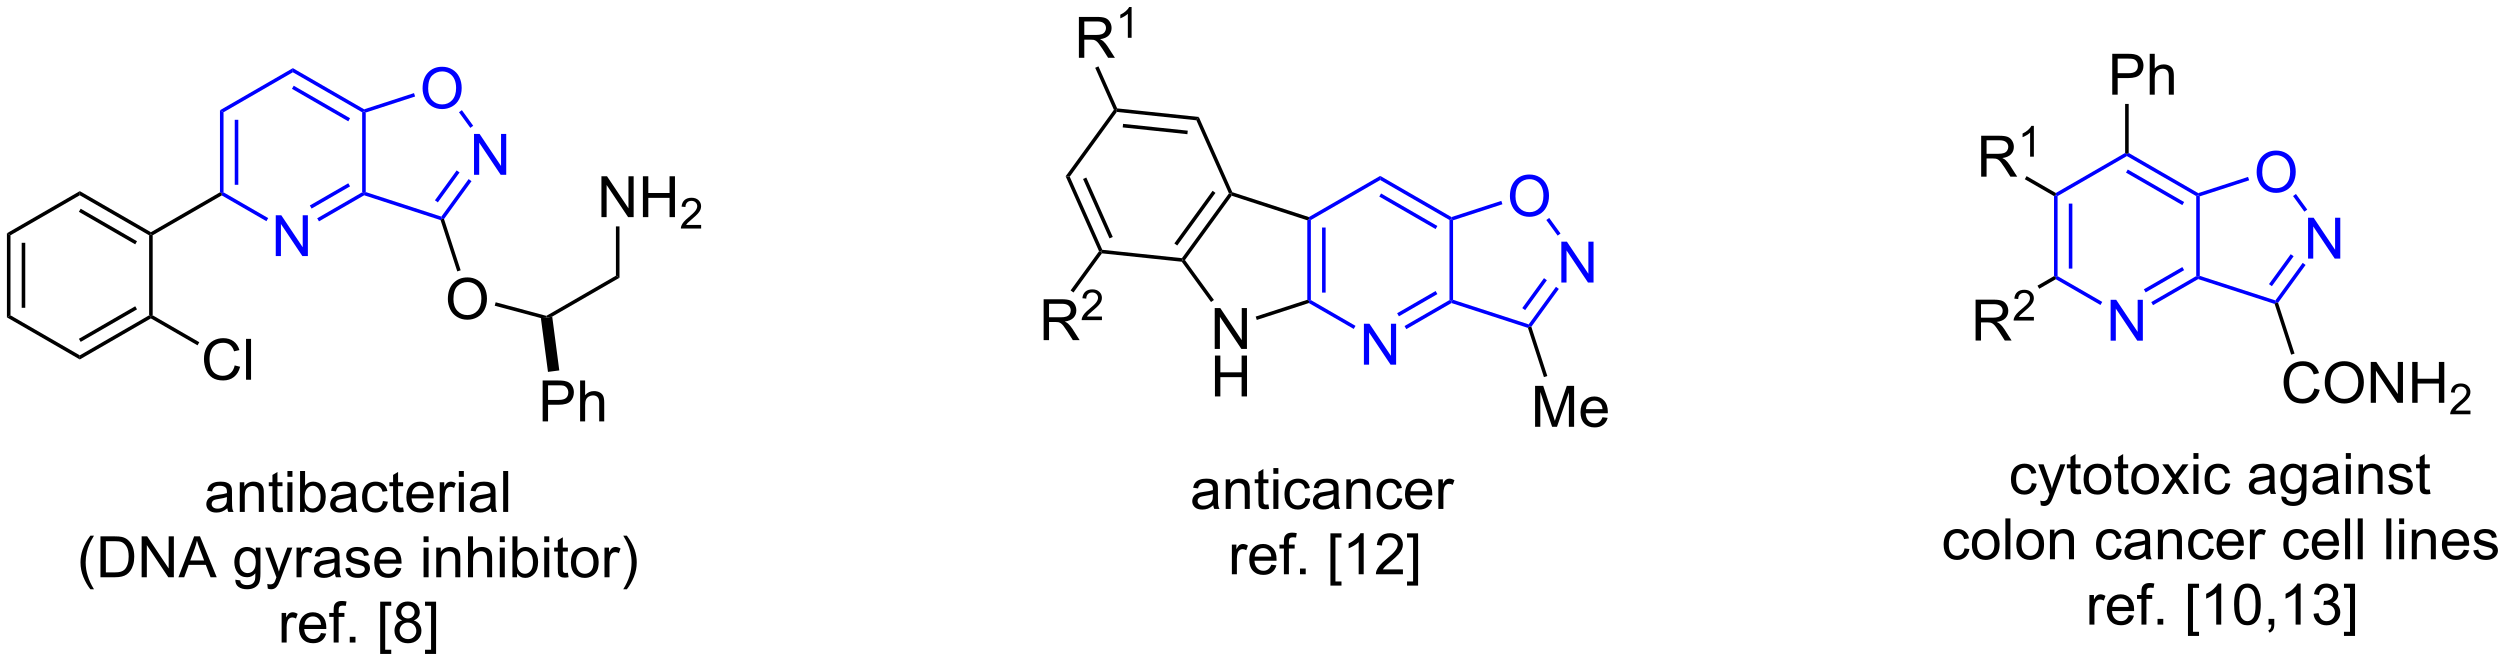 <?xml version="1.0" encoding="UTF-8"?>
<!DOCTYPE svg PUBLIC '-//W3C//DTD SVG 1.0//EN'
          'http://www.w3.org/TR/2001/REC-SVG-20010904/DTD/svg10.dtd'>
<svg stroke-dasharray="none" shape-rendering="auto" xmlns="http://www.w3.org/2000/svg" font-family="'Dialog'" text-rendering="auto" width="90" fill-opacity="1" color-interpolation="auto" color-rendering="auto" preserveAspectRatio="xMidYMid meet" font-size="12px" viewBox="0 0 90 24" fill="black" xmlns:xlink="http://www.w3.org/1999/xlink" stroke="black" image-rendering="auto" stroke-miterlimit="10" stroke-linecap="square" stroke-linejoin="miter" font-style="normal" stroke-width="1" height="24" stroke-dashoffset="0" font-weight="normal" stroke-opacity="1"
><!--Generated by the Batik Graphics2D SVG Generator--><defs id="genericDefs"
  /><g
  ><defs id="defs1"
    ><clipPath clipPathUnits="userSpaceOnUse" id="clipPath1"
      ><path d="M0.646 2.81 L361.558 2.81 L361.558 98.016 L0.646 98.016 L0.646 2.81 Z"
      /></clipPath
      ><clipPath clipPathUnits="userSpaceOnUse" id="clipPath2"
      ><path d="M-0.972 6.397 L-0.972 98.956 L349.905 98.956 L349.905 6.397 Z"
      /></clipPath
    ></defs
    ><g fill="blue" transform="scale(0.249,0.249) translate(-0.646,-2.81) matrix(1.029,0,0,1.029,1.646,-3.77)" stroke="blue"
    ><path d="M37.773 42.369 L37.773 36.642 L38.552 36.642 L41.56 41.137 L41.56 36.642 L42.286 36.642 L42.286 42.369 L41.508 42.369 L38.5 37.869 L38.5 42.369 L37.773 42.369 Z" stroke="none" clip-path="url(#clipPath2)"
    /></g
    ><g fill="blue" transform="matrix(0.257,0,0,0.257,0.249,-1.641)" stroke="blue"
    ><path d="M29.843 21.825 L30.343 22.113 L30.343 33.325 L30.093 33.469 L29.843 33.325 ZM31.913 23.164 L31.913 32.274 L32.413 32.274 L32.413 23.164 Z" stroke="none" clip-path="url(#clipPath2)"
    /></g
    ><g fill="blue" transform="matrix(0.257,0,0,0.257,0.249,-1.641)" stroke="blue"
    ><path d="M30.093 33.758 L30.093 33.469 L30.343 33.325 L36.598 36.936 L36.348 37.369 Z" stroke="none" clip-path="url(#clipPath2)"
    /></g
    ><g fill="blue" transform="matrix(0.257,0,0,0.257,0.249,-1.641)" stroke="blue"
    ><path d="M43.714 37.394 L43.464 36.961 L49.762 33.325 L50.012 33.469 L50.041 33.741 ZM42.679 35.601 L48.067 32.49 L47.817 32.057 L42.429 35.168 Z" stroke="none" clip-path="url(#clipPath2)"
    /></g
    ><g fill="blue" transform="matrix(0.257,0,0,0.257,0.249,-1.641)" stroke="blue"
    ><path d="M50.262 33.287 L50.012 33.469 L49.762 33.325 L49.762 22.113 L50.012 21.969 L50.262 22.151 Z" stroke="none" clip-path="url(#clipPath2)"
    /></g
    ><g fill="blue" transform="matrix(0.257,0,0,0.257,0.249,-1.641)" stroke="blue"
    ><path d="M50.041 21.697 L50.012 21.969 L49.762 22.113 L40.053 16.508 L40.053 15.93 ZM48.067 22.948 L40.178 18.393 L39.928 18.826 L47.817 23.381 Z" stroke="none" clip-path="url(#clipPath2)"
    /></g
    ><g fill="blue" transform="matrix(0.257,0,0,0.257,0.249,-1.641)" stroke="blue"
    ><path d="M40.053 15.93 L40.053 16.508 L30.343 22.113 L29.843 21.825 Z" stroke="none" clip-path="url(#clipPath2)"
    /></g
    ><g fill="blue" transform="matrix(0.257,0,0,0.257,0.249,-1.641)" stroke="blue"
    ><path d="M65.429 30.869 L65.429 25.142 L66.208 25.142 L69.216 29.637 L69.216 25.142 L69.942 25.142 L69.942 30.869 L69.164 30.869 L66.156 26.369 L66.156 30.869 L65.429 30.869 Z" stroke="none" clip-path="url(#clipPath2)"
    /></g
    ><g fill="blue" transform="matrix(0.257,0,0,0.257,0.249,-1.641)" stroke="blue"
    ><path d="M58.226 18.776 Q58.226 17.349 58.991 16.544 Q59.757 15.737 60.968 15.737 Q61.76 15.737 62.395 16.117 Q63.033 16.495 63.366 17.172 Q63.702 17.849 63.702 18.709 Q63.702 19.581 63.351 20.268 Q62.999 20.956 62.353 21.31 Q61.71 21.664 60.963 21.664 Q60.155 21.664 59.517 21.274 Q58.882 20.88 58.554 20.206 Q58.226 19.529 58.226 18.776 ZM59.007 18.787 Q59.007 19.823 59.562 20.419 Q60.119 21.013 60.96 21.013 Q61.814 21.013 62.366 20.412 Q62.921 19.81 62.921 18.706 Q62.921 18.005 62.684 17.485 Q62.447 16.964 61.991 16.677 Q61.538 16.388 60.971 16.388 Q60.166 16.388 59.585 16.943 Q59.007 17.495 59.007 18.787 Z" stroke="none" clip-path="url(#clipPath2)"
    /></g
    ><g fill="blue" transform="matrix(0.257,0,0,0.257,0.249,-1.641)" stroke="blue"
    ><path d="M50.041 33.741 L50.012 33.469 L50.262 33.287 L60.853 36.729 L60.949 37.023 L60.751 37.221 Z" stroke="none" clip-path="url(#clipPath2)"
    /></g
    ><g fill="blue" transform="matrix(0.257,0,0,0.257,0.249,-1.641)" stroke="blue"
    ><path d="M61.226 37.067 L60.949 37.023 L60.853 36.729 L64.675 31.47 L65.079 31.764 ZM60.361 34.736 L63.404 30.547 L63 30.253 L59.956 34.442 Z" stroke="none" clip-path="url(#clipPath2)"
    /></g
    ><g fill="blue" transform="matrix(0.257,0,0,0.257,0.249,-1.641)" stroke="blue"
    ><path d="M65.317 24.002 L64.913 24.296 L63.325 22.111 L63.73 21.817 Z" stroke="none" clip-path="url(#clipPath2)"
    /></g
    ><g fill="blue" transform="matrix(0.257,0,0,0.257,0.249,-1.641)" stroke="blue"
    ><path d="M57.023 19.428 L57.177 19.904 L50.262 22.151 L50.012 21.969 L50.041 21.697 Z" stroke="none" clip-path="url(#clipPath2)"
    /></g
    ><g transform="matrix(0.257,0,0,0.257,0.249,-1.641)"
    ><path d="M61.767 48.283 Q61.767 46.856 62.533 46.051 Q63.298 45.244 64.509 45.244 Q65.301 45.244 65.936 45.624 Q66.574 46.002 66.908 46.679 Q67.244 47.356 67.244 48.215 Q67.244 49.087 66.892 49.775 Q66.541 50.462 65.895 50.817 Q65.251 51.171 64.504 51.171 Q63.697 51.171 63.059 50.78 Q62.423 50.387 62.095 49.712 Q61.767 49.035 61.767 48.283 ZM62.548 48.293 Q62.548 49.33 63.103 49.926 Q63.66 50.52 64.501 50.52 Q65.356 50.52 65.908 49.918 Q66.462 49.317 66.462 48.212 Q66.462 47.512 66.225 46.991 Q65.989 46.47 65.533 46.184 Q65.08 45.895 64.512 45.895 Q63.707 45.895 63.127 46.449 Q62.548 47.002 62.548 48.293 Z" stroke="none" clip-path="url(#clipPath2)"
    /></g
    ><g transform="matrix(0.257,0,0,0.257,0.249,-1.641)"
    ><path d="M60.751 37.221 L60.949 37.023 L61.226 37.067 L63.56 44.248 L63.084 44.403 Z" stroke="none" clip-path="url(#clipPath2)"
    /></g
    ><g transform="matrix(0.257,0,0,0.257,0.249,-1.641)"
    ><path d="M29.843 33.325 L30.093 33.469 L30.093 33.758 L20.419 39.343 L20.169 39.199 L20.169 38.91 Z" stroke="none" clip-path="url(#clipPath2)"
    /></g
    ><g transform="matrix(0.257,0,0,0.257,0.249,-1.641)"
    ><path d="M68.334 49.211 L68.463 48.727 L75.563 50.63 L75.599 50.898 L74.797 50.942 Z" stroke="none" clip-path="url(#clipPath2)"
    /></g
    ><g transform="matrix(0.257,0,0,0.257,0.249,-1.641)"
    ><path d="M20.169 38.91 L20.169 39.199 L19.919 39.343 L10.209 33.738 L10.209 33.16 ZM18.224 40.178 L10.334 35.623 L10.084 36.056 L17.974 40.611 Z" stroke="none" clip-path="url(#clipPath2)"
    /></g
    ><g transform="matrix(0.257,0,0,0.257,0.249,-1.641)"
    ><path d="M10.209 33.16 L10.209 33.738 L0.5 39.343 L0 39.055 Z" stroke="none" clip-path="url(#clipPath2)"
    /></g
    ><g transform="matrix(0.257,0,0,0.257,0.249,-1.641)"
    ><path d="M0 39.055 L0.5 39.343 L0.5 50.555 L0 50.843 ZM2.07 40.394 L2.07 49.504 L2.57 49.504 L2.57 40.394 Z" stroke="none" clip-path="url(#clipPath2)"
    /></g
    ><g transform="matrix(0.257,0,0,0.257,0.249,-1.641)"
    ><path d="M0 50.843 L0.5 50.555 L10.209 56.16 L10.209 56.738 Z" stroke="none" clip-path="url(#clipPath2)"
    /></g
    ><g transform="matrix(0.257,0,0,0.257,0.249,-1.641)"
    ><path d="M10.209 56.738 L10.209 56.16 L19.919 50.555 L20.169 50.699 L20.169 50.988 ZM10.334 54.275 L18.224 49.72 L17.974 49.287 L10.084 53.842 Z" stroke="none" clip-path="url(#clipPath2)"
    /></g
    ><g transform="matrix(0.257,0,0,0.257,0.249,-1.641)"
    ><path d="M20.419 50.555 L20.169 50.699 L19.919 50.555 L19.919 39.343 L20.169 39.199 L20.419 39.343 Z" stroke="none" clip-path="url(#clipPath2)"
    /></g
    ><g transform="matrix(0.257,0,0,0.257,0.249,-1.641)"
    ><path d="M31.908 57.571 L32.666 57.761 Q32.429 58.696 31.809 59.188 Q31.189 59.678 30.296 59.678 Q29.369 59.678 28.788 59.3 Q28.21 58.923 27.905 58.209 Q27.603 57.493 27.603 56.673 Q27.603 55.777 27.944 55.113 Q28.288 54.446 28.918 54.1 Q29.548 53.754 30.306 53.754 Q31.166 53.754 31.752 54.191 Q32.337 54.629 32.569 55.423 L31.822 55.597 Q31.624 54.972 31.244 54.688 Q30.866 54.402 30.291 54.402 Q29.632 54.402 29.186 54.72 Q28.744 55.035 28.564 55.569 Q28.384 56.102 28.384 56.667 Q28.384 57.399 28.598 57.944 Q28.811 58.488 29.259 58.759 Q29.71 59.027 30.233 59.027 Q30.869 59.027 31.309 58.66 Q31.752 58.292 31.908 57.571 ZM33.495 59.579 L33.495 53.852 L34.198 53.852 L34.198 59.579 L33.495 59.579 Z" stroke="none" clip-path="url(#clipPath2)"
    /></g
    ><g transform="matrix(0.257,0,0,0.257,0.249,-1.641)"
    ><path d="M20.169 50.988 L20.169 50.699 L20.419 50.555 L26.95 54.326 L26.7 54.759 Z" stroke="none" clip-path="url(#clipPath2)"
    /></g
    ><g transform="matrix(0.257,0,0,0.257,0.249,-1.641)"
    ><path d="M76.384 50.734 L75.599 50.898 L75.563 50.63 L85.308 45.004 L85.808 45.293 Z" stroke="none" clip-path="url(#clipPath2)"
    /></g
    ><g transform="matrix(0.257,0,0,0.257,0.249,-1.641)"
    ><path d="M83.278 36.798 L83.278 31.072 L84.057 31.072 L87.065 35.566 L87.065 31.072 L87.791 31.072 L87.791 36.798 L87.013 36.798 L84.005 32.298 L84.005 36.798 L83.278 36.798 ZM89.087 36.798 L89.087 31.072 L89.845 31.072 L89.845 33.423 L92.821 33.423 L92.821 31.072 L93.579 31.072 L93.579 36.798 L92.821 36.798 L92.821 34.098 L89.845 34.098 L89.845 36.798 L89.087 36.798 Z" stroke="none" clip-path="url(#clipPath2)"
    /></g
    ><g transform="matrix(0.257,0,0,0.257,0.249,-1.641)"
    ><path d="M97.245 37.891 L97.245 38.398 L94.405 38.398 Q94.4 38.207 94.468 38.031 Q94.575 37.742 94.814 37.461 Q95.054 37.18 95.505 36.81 Q96.204 36.236 96.45 35.9 Q96.697 35.564 96.697 35.266 Q96.697 34.953 96.472 34.738 Q96.249 34.521 95.888 34.521 Q95.507 34.521 95.278 34.75 Q95.05 34.978 95.048 35.383 L94.505 35.328 Q94.562 34.721 94.925 34.404 Q95.288 34.086 95.9 34.086 Q96.519 34.086 96.878 34.43 Q97.239 34.771 97.239 35.277 Q97.239 35.535 97.134 35.785 Q97.028 36.033 96.782 36.309 Q96.538 36.584 95.97 37.064 Q95.495 37.463 95.361 37.605 Q95.226 37.748 95.138 37.891 L97.245 37.891 Z" stroke="none" clip-path="url(#clipPath2)"
    /></g
    ><g transform="matrix(0.257,0,0,0.257,0.249,-1.641)"
    ><path d="M85.808 45.293 L85.308 45.004 L85.308 38.098 L85.808 38.098 Z" stroke="none" clip-path="url(#clipPath2)"
    /></g
    ><g transform="matrix(0.257,0,0,0.257,0.249,-1.641)"
    ><path d="M75.044 65.41 L75.044 59.684 L77.205 59.684 Q77.775 59.684 78.075 59.738 Q78.497 59.809 78.781 60.007 Q79.067 60.202 79.242 60.559 Q79.416 60.913 79.416 61.34 Q79.416 62.069 78.95 62.577 Q78.486 63.082 77.27 63.082 L75.801 63.082 L75.801 65.41 L75.044 65.41 ZM75.801 62.405 L77.283 62.405 Q78.017 62.405 78.325 62.132 Q78.635 61.858 78.635 61.363 Q78.635 61.004 78.452 60.749 Q78.27 60.491 77.973 60.41 Q77.783 60.358 77.267 60.358 L75.801 60.358 L75.801 62.405 ZM80.291 65.41 L80.291 59.684 L80.994 59.684 L80.994 61.738 Q81.486 61.168 82.236 61.168 Q82.697 61.168 83.036 61.35 Q83.377 61.53 83.523 61.85 Q83.669 62.171 83.669 62.78 L83.669 65.41 L82.966 65.41 L82.966 62.78 Q82.966 62.254 82.736 62.014 Q82.51 61.772 82.091 61.772 Q81.778 61.772 81.502 61.936 Q81.228 62.098 81.111 62.376 Q80.994 62.653 80.994 63.139 L80.994 65.41 L80.291 65.41 Z" stroke="none" clip-path="url(#clipPath2)"
    /></g
    ><g transform="matrix(0.257,0,0,0.257,0.249,-1.641)"
    ><path d="M74.797 50.942 L75.599 50.898 L76.384 50.734 L77.376 58.272 L75.79 58.48 Z" stroke="none" clip-path="url(#clipPath2)"
    /></g
    ><g transform="matrix(0.257,0,0,0.257,0.249,-1.641)"
    ><path d="M30.874 77.58 Q30.483 77.913 30.122 78.051 Q29.762 78.186 29.348 78.186 Q28.663 78.186 28.296 77.853 Q27.929 77.517 27.929 76.999 Q27.929 76.694 28.067 76.442 Q28.207 76.189 28.431 76.038 Q28.655 75.885 28.937 75.806 Q29.145 75.752 29.562 75.702 Q30.413 75.601 30.817 75.46 Q30.819 75.314 30.819 75.275 Q30.819 74.845 30.622 74.671 Q30.351 74.431 29.819 74.431 Q29.325 74.431 29.088 74.606 Q28.851 74.78 28.739 75.22 L28.051 75.127 Q28.145 74.686 28.358 74.416 Q28.575 74.142 28.981 73.996 Q29.387 73.851 29.921 73.851 Q30.452 73.851 30.783 73.976 Q31.116 74.101 31.273 74.291 Q31.429 74.478 31.491 74.767 Q31.528 74.947 31.528 75.416 L31.528 76.353 Q31.528 77.335 31.572 77.595 Q31.616 77.853 31.749 78.093 L31.015 78.093 Q30.905 77.874 30.874 77.58 ZM30.817 76.01 Q30.434 76.166 29.668 76.275 Q29.233 76.338 29.054 76.416 Q28.874 76.494 28.775 76.645 Q28.679 76.796 28.679 76.978 Q28.679 77.26 28.892 77.447 Q29.106 77.635 29.515 77.635 Q29.921 77.635 30.236 77.457 Q30.554 77.28 30.702 76.97 Q30.817 76.733 30.817 76.267 L30.817 76.01 ZM32.618 78.093 L32.618 73.944 L33.25 73.944 L33.25 74.533 Q33.706 73.851 34.571 73.851 Q34.946 73.851 35.258 73.986 Q35.573 74.119 35.73 74.338 Q35.886 74.556 35.948 74.858 Q35.987 75.054 35.987 75.541 L35.987 78.093 L35.284 78.093 L35.284 75.569 Q35.284 75.14 35.201 74.926 Q35.12 74.713 34.912 74.588 Q34.703 74.46 34.422 74.46 Q33.972 74.46 33.646 74.746 Q33.321 75.03 33.321 75.827 L33.321 78.093 L32.618 78.093 ZM38.601 77.463 L38.702 78.085 Q38.405 78.147 38.171 78.147 Q37.788 78.147 37.577 78.028 Q37.366 77.905 37.28 77.707 Q37.194 77.51 37.194 76.877 L37.194 74.491 L36.679 74.491 L36.679 73.944 L37.194 73.944 L37.194 72.916 L37.895 72.494 L37.895 73.944 L38.601 73.944 L38.601 74.491 L37.895 74.491 L37.895 76.916 Q37.895 77.218 37.931 77.304 Q37.968 77.39 38.051 77.442 Q38.137 77.491 38.293 77.491 Q38.41 77.491 38.601 77.463 ZM39.292 73.174 L39.292 72.366 L39.995 72.366 L39.995 73.174 L39.292 73.174 ZM39.292 78.093 L39.292 73.944 L39.995 73.944 L39.995 78.093 L39.292 78.093 ZM41.715 78.093 L41.062 78.093 L41.062 72.366 L41.765 72.366 L41.765 74.408 Q42.21 73.851 42.903 73.851 Q43.285 73.851 43.627 74.004 Q43.968 74.158 44.189 74.439 Q44.41 74.718 44.535 75.114 Q44.66 75.507 44.66 75.955 Q44.66 77.022 44.132 77.606 Q43.606 78.186 42.866 78.186 Q42.132 78.186 41.715 77.572 L41.715 78.093 ZM41.707 75.986 Q41.707 76.733 41.91 77.064 Q42.241 77.608 42.809 77.608 Q43.27 77.608 43.606 77.207 Q43.942 76.806 43.942 76.015 Q43.942 75.202 43.619 74.817 Q43.296 74.429 42.84 74.429 Q42.379 74.429 42.043 74.83 Q41.707 75.228 41.707 75.986 ZM48.222 77.58 Q47.831 77.913 47.469 78.051 Q47.11 78.186 46.696 78.186 Q46.011 78.186 45.644 77.853 Q45.276 77.517 45.276 76.999 Q45.276 76.694 45.414 76.442 Q45.555 76.189 45.779 76.038 Q46.003 75.885 46.284 75.806 Q46.493 75.752 46.909 75.702 Q47.761 75.601 48.164 75.46 Q48.167 75.314 48.167 75.275 Q48.167 74.845 47.969 74.671 Q47.698 74.431 47.167 74.431 Q46.672 74.431 46.435 74.606 Q46.198 74.78 46.086 75.22 L45.399 75.127 Q45.493 74.686 45.706 74.416 Q45.922 74.142 46.328 73.996 Q46.735 73.851 47.269 73.851 Q47.8 73.851 48.131 73.976 Q48.464 74.101 48.62 74.291 Q48.776 74.478 48.839 74.767 Q48.875 74.947 48.875 75.416 L48.875 76.353 Q48.875 77.335 48.92 77.595 Q48.964 77.853 49.097 78.093 L48.362 78.093 Q48.253 77.874 48.222 77.58 ZM48.164 76.01 Q47.782 76.166 47.016 76.275 Q46.581 76.338 46.401 76.416 Q46.222 76.494 46.123 76.645 Q46.026 76.796 46.026 76.978 Q46.026 77.26 46.24 77.447 Q46.453 77.635 46.862 77.635 Q47.269 77.635 47.584 77.457 Q47.901 77.28 48.05 76.97 Q48.164 76.733 48.164 76.267 L48.164 76.01 ZM52.671 76.572 L53.364 76.663 Q53.249 77.377 52.783 77.783 Q52.317 78.186 51.637 78.186 Q50.785 78.186 50.267 77.629 Q49.749 77.072 49.749 76.033 Q49.749 75.361 49.97 74.858 Q50.194 74.353 50.65 74.103 Q51.106 73.851 51.64 73.851 Q52.317 73.851 52.746 74.192 Q53.176 74.533 53.296 75.163 L52.614 75.267 Q52.515 74.851 52.267 74.64 Q52.02 74.429 51.668 74.429 Q51.137 74.429 50.804 74.809 Q50.473 75.189 50.473 76.015 Q50.473 76.851 50.793 77.231 Q51.114 77.608 51.629 77.608 Q52.043 77.608 52.319 77.356 Q52.598 77.101 52.671 76.572 ZM55.499 77.463 L55.601 78.085 Q55.304 78.147 55.069 78.147 Q54.687 78.147 54.476 78.028 Q54.265 77.905 54.179 77.707 Q54.093 77.51 54.093 76.877 L54.093 74.491 L53.577 74.491 L53.577 73.944 L54.093 73.944 L54.093 72.916 L54.793 72.494 L54.793 73.944 L55.499 73.944 L55.499 74.491 L54.793 74.491 L54.793 76.916 Q54.793 77.218 54.83 77.304 Q54.866 77.39 54.95 77.442 Q55.035 77.491 55.192 77.491 Q55.309 77.491 55.499 77.463 ZM59.026 76.757 L59.753 76.845 Q59.581 77.483 59.115 77.835 Q58.651 78.186 57.93 78.186 Q57.019 78.186 56.485 77.627 Q55.953 77.064 55.953 76.054 Q55.953 75.007 56.493 74.429 Q57.032 73.851 57.891 73.851 Q58.722 73.851 59.248 74.418 Q59.776 74.983 59.776 76.01 Q59.776 76.072 59.774 76.197 L56.68 76.197 Q56.719 76.882 57.066 77.246 Q57.414 77.608 57.933 77.608 Q58.321 77.608 58.594 77.405 Q58.868 77.202 59.026 76.757 ZM56.719 75.619 L59.034 75.619 Q58.987 75.095 58.769 74.835 Q58.433 74.429 57.899 74.429 Q57.414 74.429 57.084 74.754 Q56.753 75.077 56.719 75.619 ZM60.629 78.093 L60.629 73.944 L61.262 73.944 L61.262 74.572 Q61.504 74.132 61.707 73.991 Q61.913 73.851 62.16 73.851 Q62.515 73.851 62.882 74.077 L62.64 74.728 Q62.382 74.577 62.124 74.577 Q61.895 74.577 61.71 74.715 Q61.528 74.853 61.45 75.101 Q61.332 75.476 61.332 75.921 L61.332 78.093 L60.629 78.093 ZM63.304 73.174 L63.304 72.366 L64.007 72.366 L64.007 73.174 L63.304 73.174 ZM63.304 78.093 L63.304 73.944 L64.007 73.944 L64.007 78.093 L63.304 78.093 ZM67.784 77.58 Q67.394 77.913 67.032 78.051 Q66.672 78.186 66.258 78.186 Q65.573 78.186 65.206 77.853 Q64.839 77.517 64.839 76.999 Q64.839 76.694 64.977 76.442 Q65.118 76.189 65.341 76.038 Q65.566 75.885 65.847 75.806 Q66.055 75.752 66.472 75.702 Q67.323 75.601 67.727 75.46 Q67.73 75.314 67.73 75.275 Q67.73 74.845 67.532 74.671 Q67.261 74.431 66.73 74.431 Q66.235 74.431 65.998 74.606 Q65.761 74.78 65.649 75.22 L64.961 75.127 Q65.055 74.686 65.269 74.416 Q65.485 74.142 65.891 73.996 Q66.297 73.851 66.831 73.851 Q67.362 73.851 67.693 73.976 Q68.026 74.101 68.183 74.291 Q68.339 74.478 68.401 74.767 Q68.438 74.947 68.438 75.416 L68.438 76.353 Q68.438 77.335 68.482 77.595 Q68.526 77.853 68.659 78.093 L67.925 78.093 Q67.816 77.874 67.784 77.58 ZM67.727 76.01 Q67.344 76.166 66.579 76.275 Q66.144 76.338 65.964 76.416 Q65.784 76.494 65.685 76.645 Q65.589 76.796 65.589 76.978 Q65.589 77.26 65.802 77.447 Q66.016 77.635 66.425 77.635 Q66.831 77.635 67.146 77.457 Q67.464 77.28 67.612 76.97 Q67.727 76.733 67.727 76.267 L67.727 76.01 ZM69.512 78.093 L69.512 72.366 L70.215 72.366 L70.215 78.093 L69.512 78.093 Z" stroke="none" clip-path="url(#clipPath2)"
    /></g
    ><g transform="matrix(0.257,0,0,0.257,0.249,-1.641)"
    ><path d="M11.694 88.928 Q11.111 88.193 10.707 87.209 Q10.306 86.222 10.306 85.167 Q10.306 84.238 10.608 83.386 Q10.959 82.399 11.694 81.417 L12.196 81.417 Q11.725 82.23 11.571 82.579 Q11.334 83.118 11.196 83.704 Q11.03 84.433 11.03 85.172 Q11.03 87.05 12.196 88.928 L11.694 88.928 ZM13.103 87.243 L13.103 81.516 L15.077 81.516 Q15.743 81.516 16.095 81.597 Q16.587 81.712 16.936 82.008 Q17.389 82.391 17.613 82.988 Q17.837 83.581 17.837 84.347 Q17.837 85.001 17.683 85.506 Q17.532 86.008 17.293 86.339 Q17.056 86.667 16.772 86.857 Q16.491 87.047 16.09 87.146 Q15.689 87.243 15.17 87.243 L13.103 87.243 ZM13.861 86.566 L15.084 86.566 Q15.649 86.566 15.972 86.462 Q16.295 86.355 16.485 86.165 Q16.756 85.894 16.905 85.441 Q17.056 84.985 17.056 84.337 Q17.056 83.438 16.762 82.956 Q16.467 82.472 16.045 82.308 Q15.741 82.191 15.064 82.191 L13.861 82.191 L13.861 86.566 ZM18.872 87.243 L18.872 81.516 L19.651 81.516 L22.659 86.011 L22.659 81.516 L23.385 81.516 L23.385 87.243 L22.607 87.243 L19.599 82.743 L19.599 87.243 L18.872 87.243 ZM24.027 87.243 L26.228 81.516 L27.045 81.516 L29.389 87.243 L28.524 87.243 L27.858 85.508 L25.462 85.508 L24.834 87.243 L24.027 87.243 ZM25.681 84.891 L27.623 84.891 L27.024 83.305 Q26.751 82.581 26.618 82.118 Q26.509 82.667 26.311 83.212 L25.681 84.891 ZM31.997 87.587 L32.682 87.688 Q32.724 88.006 32.919 88.149 Q33.182 88.344 33.635 88.344 Q34.122 88.344 34.388 88.149 Q34.653 87.954 34.747 87.602 Q34.802 87.389 34.799 86.698 Q34.338 87.243 33.651 87.243 Q32.794 87.243 32.325 86.626 Q31.857 86.008 31.857 85.144 Q31.857 84.55 32.07 84.05 Q32.286 83.547 32.695 83.274 Q33.104 83.001 33.653 83.001 Q34.388 83.001 34.864 83.594 L34.864 83.094 L35.513 83.094 L35.513 86.68 Q35.513 87.649 35.315 88.053 Q35.12 88.459 34.69 88.693 Q34.263 88.928 33.638 88.928 Q32.896 88.928 32.437 88.592 Q31.982 88.258 31.997 87.587 ZM32.581 85.094 Q32.581 85.909 32.903 86.284 Q33.229 86.659 33.716 86.659 Q34.2 86.659 34.528 86.287 Q34.857 85.915 34.857 85.118 Q34.857 84.355 34.518 83.969 Q34.182 83.581 33.706 83.581 Q33.237 83.581 32.909 83.964 Q32.581 84.344 32.581 85.094 ZM36.545 88.842 L36.467 88.18 Q36.696 88.243 36.868 88.243 Q37.103 88.243 37.243 88.165 Q37.384 88.087 37.475 87.946 Q37.54 87.842 37.689 87.422 Q37.709 87.365 37.751 87.251 L36.178 83.094 L36.936 83.094 L37.798 85.495 Q37.967 85.954 38.1 86.456 Q38.22 85.972 38.389 85.511 L39.275 83.094 L39.978 83.094 L38.4 87.313 Q38.147 87.998 38.006 88.256 Q37.819 88.602 37.577 88.764 Q37.334 88.928 36.998 88.928 Q36.795 88.928 36.545 88.842 ZM40.569 87.243 L40.569 83.094 L41.202 83.094 L41.202 83.722 Q41.444 83.282 41.647 83.141 Q41.853 83.001 42.1 83.001 Q42.454 83.001 42.821 83.227 L42.579 83.878 Q42.321 83.727 42.064 83.727 Q41.834 83.727 41.65 83.865 Q41.467 84.003 41.389 84.251 Q41.272 84.626 41.272 85.071 L41.272 87.243 L40.569 87.243 ZM45.946 86.73 Q45.556 87.063 45.194 87.201 Q44.834 87.337 44.42 87.337 Q43.736 87.337 43.368 87.003 Q43.001 86.667 43.001 86.149 Q43.001 85.844 43.139 85.592 Q43.28 85.339 43.504 85.188 Q43.728 85.034 44.009 84.956 Q44.217 84.902 44.634 84.852 Q45.486 84.751 45.889 84.61 Q45.892 84.464 45.892 84.425 Q45.892 83.995 45.694 83.821 Q45.423 83.581 44.892 83.581 Q44.397 83.581 44.16 83.756 Q43.923 83.93 43.811 84.37 L43.123 84.277 Q43.217 83.837 43.431 83.566 Q43.647 83.292 44.053 83.146 Q44.459 83.001 44.993 83.001 Q45.525 83.001 45.855 83.126 Q46.189 83.251 46.345 83.441 Q46.501 83.628 46.564 83.917 Q46.6 84.097 46.6 84.566 L46.6 85.503 Q46.6 86.485 46.644 86.745 Q46.689 87.003 46.821 87.243 L46.087 87.243 Q45.978 87.024 45.946 86.73 ZM45.889 85.159 Q45.506 85.316 44.741 85.425 Q44.306 85.488 44.126 85.566 Q43.946 85.644 43.847 85.795 Q43.751 85.946 43.751 86.128 Q43.751 86.409 43.965 86.597 Q44.178 86.784 44.587 86.784 Q44.993 86.784 45.308 86.607 Q45.626 86.43 45.775 86.12 Q45.889 85.883 45.889 85.417 L45.889 85.159 ZM47.409 86.003 L48.104 85.894 Q48.161 86.313 48.429 86.537 Q48.698 86.758 49.177 86.758 Q49.661 86.758 49.896 86.561 Q50.13 86.363 50.13 86.097 Q50.13 85.86 49.924 85.722 Q49.778 85.628 49.206 85.485 Q48.432 85.29 48.133 85.146 Q47.833 85.003 47.679 84.753 Q47.526 84.501 47.526 84.196 Q47.526 83.917 47.651 83.683 Q47.778 83.446 47.997 83.29 Q48.161 83.167 48.445 83.084 Q48.729 83.001 49.052 83.001 Q49.541 83.001 49.909 83.141 Q50.278 83.282 50.453 83.521 Q50.63 83.761 50.698 84.165 L50.01 84.258 Q49.963 83.938 49.737 83.758 Q49.513 83.579 49.104 83.579 Q48.62 83.579 48.411 83.74 Q48.206 83.899 48.206 84.113 Q48.206 84.251 48.291 84.36 Q48.377 84.472 48.56 84.547 Q48.666 84.587 49.182 84.727 Q49.927 84.925 50.221 85.053 Q50.518 85.18 50.685 85.422 Q50.854 85.665 50.854 86.024 Q50.854 86.376 50.648 86.686 Q50.443 86.995 50.054 87.167 Q49.669 87.337 49.182 87.337 Q48.372 87.337 47.948 87.001 Q47.526 86.665 47.409 86.003 ZM54.528 85.907 L55.255 85.995 Q55.083 86.633 54.617 86.985 Q54.153 87.337 53.432 87.337 Q52.521 87.337 51.987 86.777 Q51.456 86.214 51.456 85.204 Q51.456 84.157 51.995 83.579 Q52.534 83.001 53.393 83.001 Q54.224 83.001 54.75 83.568 Q55.278 84.133 55.278 85.159 Q55.278 85.222 55.276 85.347 L52.182 85.347 Q52.221 86.032 52.568 86.396 Q52.916 86.758 53.435 86.758 Q53.823 86.758 54.096 86.555 Q54.37 86.352 54.528 85.907 ZM52.221 84.769 L54.536 84.769 Q54.489 84.245 54.271 83.985 Q53.935 83.579 53.401 83.579 Q52.916 83.579 52.586 83.904 Q52.255 84.227 52.221 84.769 ZM58.364 82.323 L58.364 81.516 L59.068 81.516 L59.068 82.323 L58.364 82.323 ZM58.364 87.243 L58.364 83.094 L59.068 83.094 L59.068 87.243 L58.364 87.243 ZM60.139 87.243 L60.139 83.094 L60.772 83.094 L60.772 83.683 Q61.228 83.001 62.092 83.001 Q62.467 83.001 62.78 83.136 Q63.095 83.269 63.251 83.488 Q63.407 83.706 63.47 84.008 Q63.509 84.204 63.509 84.691 L63.509 87.243 L62.806 87.243 L62.806 84.719 Q62.806 84.29 62.722 84.076 Q62.642 83.863 62.433 83.738 Q62.225 83.61 61.944 83.61 Q61.493 83.61 61.168 83.896 Q60.842 84.18 60.842 84.977 L60.842 87.243 L60.139 87.243 ZM64.588 87.243 L64.588 81.516 L65.291 81.516 L65.291 83.571 Q65.784 83.001 66.534 83.001 Q66.995 83.001 67.333 83.183 Q67.674 83.363 67.82 83.683 Q67.966 84.003 67.966 84.613 L67.966 87.243 L67.263 87.243 L67.263 84.613 Q67.263 84.087 67.034 83.847 Q66.807 83.605 66.388 83.605 Q66.075 83.605 65.799 83.769 Q65.526 83.93 65.409 84.209 Q65.291 84.485 65.291 84.972 L65.291 87.243 L64.588 87.243 ZM69.04 82.323 L69.04 81.516 L69.743 81.516 L69.743 82.323 L69.04 82.323 ZM69.04 87.243 L69.04 83.094 L69.743 83.094 L69.743 87.243 L69.04 87.243 ZM71.463 87.243 L70.81 87.243 L70.81 81.516 L71.513 81.516 L71.513 83.558 Q71.958 83.001 72.651 83.001 Q73.034 83.001 73.375 83.154 Q73.716 83.308 73.937 83.589 Q74.159 83.868 74.284 84.264 Q74.409 84.657 74.409 85.105 Q74.409 86.172 73.88 86.756 Q73.354 87.337 72.614 87.337 Q71.88 87.337 71.463 86.722 L71.463 87.243 ZM71.456 85.136 Q71.456 85.883 71.659 86.214 Q71.989 86.758 72.557 86.758 Q73.018 86.758 73.354 86.357 Q73.69 85.956 73.69 85.165 Q73.69 84.352 73.367 83.967 Q73.044 83.579 72.588 83.579 Q72.127 83.579 71.791 83.98 Q71.456 84.378 71.456 85.136 ZM75.267 82.323 L75.267 81.516 L75.97 81.516 L75.97 82.323 L75.267 82.323 ZM75.267 87.243 L75.267 83.094 L75.97 83.094 L75.97 87.243 L75.267 87.243 ZM78.575 86.613 L78.677 87.235 Q78.38 87.297 78.146 87.297 Q77.763 87.297 77.552 87.178 Q77.341 87.055 77.255 86.857 Q77.169 86.659 77.169 86.027 L77.169 83.641 L76.653 83.641 L76.653 83.094 L77.169 83.094 L77.169 82.066 L77.87 81.644 L77.87 83.094 L78.575 83.094 L78.575 83.641 L77.87 83.641 L77.87 86.066 Q77.87 86.368 77.906 86.454 Q77.942 86.54 78.026 86.592 Q78.112 86.641 78.268 86.641 Q78.385 86.641 78.575 86.613 ZM79.001 85.167 Q79.001 84.016 79.642 83.462 Q80.178 83.001 80.946 83.001 Q81.803 83.001 82.345 83.561 Q82.889 84.12 82.889 85.11 Q82.889 85.909 82.647 86.37 Q82.407 86.829 81.949 87.084 Q81.491 87.337 80.946 87.337 Q80.077 87.337 79.537 86.779 Q79.001 86.219 79.001 85.167 ZM79.725 85.167 Q79.725 85.964 80.071 86.363 Q80.42 86.758 80.946 86.758 Q81.47 86.758 81.816 86.36 Q82.165 85.962 82.165 85.144 Q82.165 84.376 81.816 83.98 Q81.467 83.581 80.946 83.581 Q80.42 83.581 80.071 83.977 Q79.725 84.37 79.725 85.167 ZM83.706 87.243 L83.706 83.094 L84.338 83.094 L84.338 83.722 Q84.581 83.282 84.784 83.141 Q84.989 83.001 85.237 83.001 Q85.591 83.001 85.958 83.227 L85.716 83.878 Q85.458 83.727 85.2 83.727 Q84.971 83.727 84.786 83.865 Q84.604 84.003 84.526 84.251 Q84.409 84.626 84.409 85.071 L84.409 87.243 L83.706 87.243 ZM86.838 88.928 L86.333 88.928 Q87.502 87.05 87.502 85.172 Q87.502 84.438 87.333 83.714 Q87.2 83.128 86.963 82.589 Q86.81 82.238 86.333 81.417 L86.838 81.417 Q87.573 82.399 87.924 83.386 Q88.224 84.238 88.224 85.167 Q88.224 86.222 87.82 87.209 Q87.416 88.193 86.838 88.928 Z" stroke="none" clip-path="url(#clipPath2)"
    /></g
    ><g transform="matrix(0.257,0,0,0.257,0.249,-1.641)"
    ><path d="M38.481 96.393 L38.481 92.244 L39.114 92.244 L39.114 92.872 Q39.356 92.432 39.559 92.291 Q39.765 92.151 40.012 92.151 Q40.366 92.151 40.733 92.377 L40.491 93.028 Q40.233 92.877 39.976 92.877 Q39.747 92.877 39.562 93.015 Q39.379 93.153 39.301 93.401 Q39.184 93.776 39.184 94.221 L39.184 96.393 L38.481 96.393 ZM43.991 95.057 L44.718 95.145 Q44.546 95.783 44.08 96.135 Q43.616 96.487 42.895 96.487 Q41.983 96.487 41.45 95.927 Q40.918 95.364 40.918 94.354 Q40.918 93.307 41.458 92.729 Q41.997 92.151 42.856 92.151 Q43.687 92.151 44.213 92.718 Q44.741 93.283 44.741 94.309 Q44.741 94.372 44.739 94.497 L41.645 94.497 Q41.684 95.182 42.03 95.546 Q42.379 95.908 42.898 95.908 Q43.286 95.908 43.559 95.705 Q43.833 95.502 43.991 95.057 ZM41.684 93.919 L43.999 93.919 Q43.952 93.395 43.733 93.135 Q43.398 92.729 42.864 92.729 Q42.379 92.729 42.049 93.054 Q41.718 93.377 41.684 93.919 ZM45.769 96.393 L45.769 92.791 L45.149 92.791 L45.149 92.244 L45.769 92.244 L45.769 91.802 Q45.769 91.385 45.844 91.182 Q45.946 90.908 46.201 90.739 Q46.456 90.567 46.917 90.567 Q47.214 90.567 47.573 90.638 L47.469 91.252 Q47.251 91.213 47.055 91.213 Q46.735 91.213 46.602 91.351 Q46.469 91.487 46.469 91.862 L46.469 92.244 L47.276 92.244 L47.276 92.791 L46.469 92.791 L46.469 96.393 L45.769 96.393 ZM48.023 96.393 L48.023 95.591 L48.825 95.591 L48.825 96.393 L48.023 96.393 ZM52.286 97.984 L52.286 90.666 L53.835 90.666 L53.835 91.247 L52.989 91.247 L52.989 97.401 L53.835 97.401 L53.835 97.984 L52.286 97.984 ZM55.378 93.286 Q54.941 93.127 54.73 92.83 Q54.519 92.533 54.519 92.119 Q54.519 91.494 54.967 91.07 Q55.417 90.643 56.164 90.643 Q56.914 90.643 57.37 91.078 Q57.829 91.513 57.829 92.138 Q57.829 92.536 57.618 92.833 Q57.409 93.127 56.985 93.286 Q57.511 93.458 57.787 93.841 Q58.063 94.224 58.063 94.755 Q58.063 95.489 57.542 95.992 Q57.024 96.492 56.175 96.492 Q55.329 96.492 54.808 95.989 Q54.289 95.487 54.289 94.737 Q54.289 94.177 54.571 93.802 Q54.855 93.424 55.378 93.286 ZM55.237 92.096 Q55.237 92.502 55.498 92.76 Q55.761 93.018 56.18 93.018 Q56.586 93.018 56.844 92.763 Q57.105 92.505 57.105 92.135 Q57.105 91.747 56.836 91.484 Q56.571 91.221 56.172 91.221 Q55.769 91.221 55.503 91.479 Q55.237 91.737 55.237 92.096 ZM55.011 94.739 Q55.011 95.041 55.154 95.323 Q55.297 95.604 55.579 95.757 Q55.86 95.911 56.183 95.911 Q56.688 95.911 57.016 95.588 Q57.344 95.263 57.344 94.763 Q57.344 94.255 57.006 93.924 Q56.667 93.591 56.159 93.591 Q55.664 93.591 55.336 93.919 Q55.011 94.247 55.011 94.739 ZM60.116 97.984 L58.567 97.984 L58.567 97.401 L59.413 97.401 L59.413 91.247 L58.567 91.247 L58.567 90.666 L60.116 90.666 L60.116 97.984 Z" stroke="none" clip-path="url(#clipPath2)"
    /></g
    ><g fill="blue" transform="matrix(0.257,0,0,0.257,0.249,-1.641)" stroke="blue"
    ><path d="M190.083 57.463 L190.083 51.736 L190.862 51.736 L193.87 56.231 L193.87 51.736 L194.596 51.736 L194.596 57.463 L193.818 57.463 L190.81 52.963 L190.81 57.463 L190.083 57.463 Z" stroke="none" clip-path="url(#clipPath2)"
    /></g
    ><g fill="blue" transform="matrix(0.257,0,0,0.257,0.249,-1.641)" stroke="blue"
    ><path d="M182.153 37.244 L182.403 37.063 L182.653 37.207 L182.653 48.418 L182.403 48.563 L182.153 48.381 ZM184.223 38.258 L184.223 47.368 L184.723 47.368 L184.723 38.258 Z" stroke="none" clip-path="url(#clipPath2)"
    /></g
    ><g fill="blue" transform="matrix(0.257,0,0,0.257,0.249,-1.641)" stroke="blue"
    ><path d="M182.375 48.835 L182.403 48.563 L182.653 48.418 L188.908 52.03 L188.658 52.463 Z" stroke="none" clip-path="url(#clipPath2)"
    /></g
    ><g fill="blue" transform="matrix(0.257,0,0,0.257,0.249,-1.641)" stroke="blue"
    ><path d="M196.024 52.487 L195.774 52.054 L202.072 48.418 L202.322 48.563 L202.351 48.835 ZM194.989 50.695 L200.377 47.584 L200.127 47.151 L194.739 50.262 Z" stroke="none" clip-path="url(#clipPath2)"
    /></g
    ><g fill="blue" transform="matrix(0.257,0,0,0.257,0.249,-1.641)" stroke="blue"
    ><path d="M202.572 48.381 L202.322 48.563 L202.072 48.418 L202.072 37.207 L202.322 37.063 L202.572 37.244 Z" stroke="none" clip-path="url(#clipPath2)"
    /></g
    ><g fill="blue" transform="matrix(0.257,0,0,0.257,0.249,-1.641)" stroke="blue"
    ><path d="M202.351 36.791 L202.322 37.063 L202.072 37.207 L192.363 31.601 L192.363 31.024 ZM200.377 38.041 L192.488 33.486 L192.238 33.919 L200.127 38.474 Z" stroke="none" clip-path="url(#clipPath2)"
    /></g
    ><g fill="blue" transform="matrix(0.257,0,0,0.257,0.249,-1.641)" stroke="blue"
    ><path d="M192.363 31.024 L192.363 31.601 L182.653 37.207 L182.403 37.063 L182.375 36.791 Z" stroke="none" clip-path="url(#clipPath2)"
    /></g
    ><g fill="blue" transform="matrix(0.257,0,0,0.257,0.249,-1.641)" stroke="blue"
    ><path d="M217.739 45.963 L217.739 40.236 L218.518 40.236 L221.526 44.731 L221.526 40.236 L222.252 40.236 L222.252 45.963 L221.474 45.963 L218.466 41.463 L218.466 45.963 L217.739 45.963 Z" stroke="none" clip-path="url(#clipPath2)"
    /></g
    ><g fill="blue" transform="matrix(0.257,0,0,0.257,0.249,-1.641)" stroke="blue"
    ><path d="M210.536 33.87 Q210.536 32.443 211.301 31.638 Q212.067 30.831 213.278 30.831 Q214.07 30.831 214.705 31.211 Q215.343 31.589 215.676 32.266 Q216.012 32.943 216.012 33.802 Q216.012 34.675 215.661 35.362 Q215.309 36.05 214.663 36.404 Q214.02 36.758 213.273 36.758 Q212.465 36.758 211.827 36.367 Q211.192 35.974 210.864 35.3 Q210.536 34.623 210.536 33.87 ZM211.317 33.88 Q211.317 34.917 211.872 35.513 Q212.429 36.107 213.27 36.107 Q214.124 36.107 214.676 35.505 Q215.231 34.904 215.231 33.8 Q215.231 33.099 214.994 32.578 Q214.757 32.057 214.301 31.771 Q213.848 31.482 213.281 31.482 Q212.476 31.482 211.895 32.037 Q211.317 32.589 211.317 33.88 Z" stroke="none" clip-path="url(#clipPath2)"
    /></g
    ><g fill="blue" transform="matrix(0.257,0,0,0.257,0.249,-1.641)" stroke="blue"
    ><path d="M202.351 48.835 L202.322 48.563 L202.572 48.381 L213.164 51.822 L213.259 52.116 L213.061 52.315 Z" stroke="none" clip-path="url(#clipPath2)"
    /></g
    ><g fill="blue" transform="matrix(0.257,0,0,0.257,0.249,-1.641)" stroke="blue"
    ><path d="M213.536 52.16 L213.259 52.116 L213.164 51.822 L216.985 46.563 L217.389 46.857 ZM212.671 49.83 L215.714 45.641 L215.31 45.347 L212.266 49.536 Z" stroke="none" clip-path="url(#clipPath2)"
    /></g
    ><g fill="blue" transform="matrix(0.257,0,0,0.257,0.249,-1.641)" stroke="blue"
    ><path d="M217.627 39.096 L217.223 39.39 L215.635 37.205 L216.04 36.911 Z" stroke="none" clip-path="url(#clipPath2)"
    /></g
    ><g fill="blue" transform="matrix(0.257,0,0,0.257,0.249,-1.641)" stroke="blue"
    ><path d="M209.333 34.522 L209.487 34.998 L202.572 37.244 L202.322 37.063 L202.351 36.791 Z" stroke="none" clip-path="url(#clipPath2)"
    /></g
    ><g transform="matrix(0.257,0,0,0.257,0.249,-1.641)"
    ><path d="M214.062 66.166 L214.062 60.439 L215.203 60.439 L216.56 64.494 Q216.747 65.059 216.833 65.34 Q216.929 65.028 217.138 64.423 L218.507 60.439 L219.528 60.439 L219.528 66.166 L218.797 66.166 L218.797 61.371 L217.132 66.166 L216.45 66.166 L214.794 61.291 L214.794 66.166 L214.062 66.166 ZM223.5 64.83 L224.226 64.918 Q224.054 65.556 223.588 65.908 Q223.125 66.259 222.403 66.259 Q221.492 66.259 220.958 65.7 Q220.427 65.137 220.427 64.126 Q220.427 63.08 220.966 62.502 Q221.505 61.923 222.364 61.923 Q223.195 61.923 223.721 62.491 Q224.25 63.056 224.25 64.082 Q224.25 64.145 224.247 64.27 L221.153 64.27 Q221.192 64.955 221.539 65.319 Q221.888 65.681 222.406 65.681 Q222.794 65.681 223.067 65.478 Q223.341 65.275 223.5 64.83 ZM221.192 63.692 L223.507 63.692 Q223.461 63.168 223.242 62.908 Q222.906 62.502 222.372 62.502 Q221.888 62.502 221.557 62.827 Q221.226 63.15 221.192 63.692 Z" stroke="none" clip-path="url(#clipPath2)"
    /></g
    ><g transform="matrix(0.257,0,0,0.257,0.249,-1.641)"
    ><path d="M213.061 52.315 L213.259 52.116 L213.536 52.16 L215.776 59.054 L215.301 59.209 Z" stroke="none" clip-path="url(#clipPath2)"
    /></g
    ><g transform="matrix(0.257,0,0,0.257,0.249,-1.641)"
    ><path d="M169.187 55.266 L169.187 49.54 L169.966 49.54 L172.973 54.035 L172.973 49.54 L173.7 49.54 L173.7 55.266 L172.921 55.266 L169.913 50.766 L169.913 55.266 L169.187 55.266 Z" stroke="none" clip-path="url(#clipPath2)"
    /></g
    ><g transform="matrix(0.257,0,0,0.257,0.249,-1.641)"
    ><path d="M169.218 61.916 L169.218 56.19 L169.976 56.19 L169.976 58.541 L172.953 58.541 L172.953 56.19 L173.71 56.19 L173.71 61.916 L172.953 61.916 L172.953 59.216 L169.976 59.216 L169.976 61.916 L169.218 61.916 Z" stroke="none" clip-path="url(#clipPath2)"
    /></g
    ><g transform="matrix(0.257,0,0,0.257,0.249,-1.641)"
    ><path d="M182.375 36.791 L182.403 37.063 L182.153 37.244 L171.562 33.803 L171.466 33.509 L171.649 33.306 Z" stroke="none" clip-path="url(#clipPath2)"
    /></g
    ><g transform="matrix(0.257,0,0,0.257,0.249,-1.641)"
    ><path d="M171.179 33.479 L171.466 33.509 L171.562 33.803 L165.016 42.813 L164.707 42.813 L164.589 42.549 ZM168.887 33.112 L163.532 40.482 L163.937 40.776 L169.291 33.406 Z" stroke="none" clip-path="url(#clipPath2)"
    /></g
    ><g transform="matrix(0.257,0,0,0.257,0.249,-1.641)"
    ><path d="M164.57 43.05 L164.707 42.813 L165.016 42.813 L169.075 48.4 L168.67 48.693 Z" stroke="none" clip-path="url(#clipPath2)"
    /></g
    ><g transform="matrix(0.257,0,0,0.257,0.249,-1.641)"
    ><path d="M175.08 51.205 L174.925 50.73 L182.153 48.381 L182.403 48.563 L182.375 48.835 Z" stroke="none" clip-path="url(#clipPath2)"
    /></g
    ><g transform="matrix(0.257,0,0,0.257,0.249,-1.641)"
    ><path d="M171.649 33.306 L171.466 33.509 L171.179 33.479 L166.619 23.237 L166.958 22.77 Z" stroke="none" clip-path="url(#clipPath2)"
    /></g
    ><g transform="matrix(0.257,0,0,0.257,0.249,-1.641)"
    ><path d="M166.958 22.77 L166.619 23.237 L155.469 22.065 L155.352 21.801 L155.522 21.568 ZM165.41 24.688 L156.35 23.736 L156.298 24.233 L165.358 25.186 Z" stroke="none" clip-path="url(#clipPath2)"
    /></g
    ><g transform="matrix(0.257,0,0,0.257,0.249,-1.641)"
    ><path d="M155.065 21.771 L155.352 21.801 L155.469 22.065 L148.879 31.135 L148.305 31.075 Z" stroke="none" clip-path="url(#clipPath2)"
    /></g
    ><g transform="matrix(0.257,0,0,0.257,0.249,-1.641)"
    ><path d="M148.305 31.075 L148.879 31.135 L153.439 41.377 L153.27 41.611 L152.983 41.581 ZM150.741 31.456 L154.446 39.779 L154.903 39.575 L151.198 31.253 Z" stroke="none" clip-path="url(#clipPath2)"
    /></g
    ><g transform="matrix(0.257,0,0,0.257,0.249,-1.641)"
    ><path d="M153.387 41.874 L153.27 41.611 L153.439 41.377 L164.589 42.549 L164.707 42.813 L164.57 43.05 Z" stroke="none" clip-path="url(#clipPath2)"
    /></g
    ><g transform="matrix(0.257,0,0,0.257,0.249,-1.641)"
    ><path d="M145.221 54.032 L145.221 48.305 L147.761 48.305 Q148.526 48.305 148.924 48.459 Q149.323 48.613 149.56 49.003 Q149.799 49.394 149.799 49.868 Q149.799 50.477 149.404 50.897 Q149.011 51.313 148.185 51.425 Q148.487 51.571 148.643 51.712 Q148.974 52.016 149.271 52.472 L150.268 54.032 L149.315 54.032 L148.557 52.839 Q148.224 52.324 148.008 52.05 Q147.794 51.777 147.625 51.667 Q147.456 51.558 147.279 51.516 Q147.151 51.488 146.857 51.488 L145.979 51.488 L145.979 54.032 L145.221 54.032 ZM145.979 50.831 L147.607 50.831 Q148.128 50.831 148.419 50.725 Q148.714 50.618 148.865 50.381 Q149.018 50.144 149.018 49.868 Q149.018 49.462 148.721 49.201 Q148.427 48.938 147.792 48.938 L145.979 48.938 L145.979 50.831 Z" stroke="none" clip-path="url(#clipPath2)"
    /></g
    ><g transform="matrix(0.257,0,0,0.257,0.249,-1.641)"
    ><path d="M153.39 50.724 L153.39 51.232 L150.55 51.232 Q150.544 51.041 150.613 50.865 Q150.72 50.576 150.958 50.294 Q151.199 50.013 151.65 49.644 Q152.349 49.07 152.595 48.734 Q152.841 48.398 152.841 48.099 Q152.841 47.787 152.617 47.572 Q152.394 47.355 152.033 47.355 Q151.652 47.355 151.423 47.584 Q151.195 47.812 151.193 48.216 L150.65 48.162 Q150.707 47.554 151.07 47.238 Q151.433 46.919 152.044 46.919 Q152.663 46.919 153.023 47.263 Q153.384 47.605 153.384 48.111 Q153.384 48.369 153.279 48.619 Q153.173 48.867 152.927 49.142 Q152.683 49.417 152.115 49.898 Q151.64 50.297 151.505 50.439 Q151.371 50.582 151.283 50.724 L153.39 50.724 Z" stroke="none" clip-path="url(#clipPath2)"
    /></g
    ><g transform="matrix(0.257,0,0,0.257,0.249,-1.641)"
    ><path d="M152.983 41.581 L153.27 41.611 L153.387 41.874 L149.402 47.36 L148.997 47.066 Z" stroke="none" clip-path="url(#clipPath2)"
    /></g
    ><g transform="matrix(0.257,0,0,0.257,0.249,-1.641)"
    ><path d="M150.16 14.482 L150.16 8.755 L152.699 8.755 Q153.464 8.755 153.863 8.909 Q154.261 9.063 154.498 9.453 Q154.738 9.844 154.738 10.318 Q154.738 10.927 154.342 11.347 Q153.949 11.763 153.123 11.875 Q153.425 12.021 153.582 12.162 Q153.912 12.466 154.209 12.922 L155.207 14.482 L154.253 14.482 L153.495 13.289 Q153.162 12.774 152.946 12.5 Q152.732 12.227 152.563 12.117 Q152.394 12.008 152.217 11.966 Q152.089 11.938 151.795 11.938 L150.917 11.938 L150.917 14.482 L150.16 14.482 ZM150.917 11.281 L152.545 11.281 Q153.066 11.281 153.357 11.175 Q153.652 11.068 153.803 10.831 Q153.957 10.594 153.957 10.318 Q153.957 9.912 153.66 9.651 Q153.365 9.388 152.73 9.388 L150.917 9.388 L150.917 11.281 Z" stroke="none" clip-path="url(#clipPath2)"
    /></g
    ><g transform="matrix(0.257,0,0,0.257,0.249,-1.641)"
    ><path d="M157.543 11.682 L157.016 11.682 L157.016 8.321 Q156.824 8.502 156.516 8.684 Q156.207 8.866 155.961 8.957 L155.961 8.447 Q156.402 8.239 156.732 7.944 Q157.065 7.647 157.203 7.369 L157.543 7.369 L157.543 11.682 Z" stroke="none" clip-path="url(#clipPath2)"
    /></g
    ><g transform="matrix(0.257,0,0,0.257,0.249,-1.641)"
    ><path d="M155.522 21.568 L155.352 21.801 L155.065 21.771 L152.443 15.883 L152.9 15.68 Z" stroke="none" clip-path="url(#clipPath2)"
    /></g
    ><g transform="matrix(0.257,0,0,0.257,0.249,-1.641)"
    ><path d="M168.982 77.16 Q168.592 77.494 168.23 77.632 Q167.87 77.767 167.456 77.767 Q166.772 77.767 166.404 77.434 Q166.037 77.098 166.037 76.58 Q166.037 76.275 166.175 76.022 Q166.316 75.77 166.54 75.619 Q166.764 75.465 167.045 75.387 Q167.253 75.332 167.67 75.283 Q168.522 75.181 168.925 75.041 Q168.928 74.895 168.928 74.856 Q168.928 74.426 168.73 74.252 Q168.459 74.012 167.928 74.012 Q167.433 74.012 167.196 74.186 Q166.959 74.361 166.847 74.801 L166.16 74.707 Q166.253 74.267 166.467 73.996 Q166.683 73.723 167.089 73.577 Q167.495 73.431 168.029 73.431 Q168.561 73.431 168.891 73.556 Q169.225 73.681 169.381 73.871 Q169.537 74.059 169.6 74.348 Q169.636 74.528 169.636 74.996 L169.636 75.934 Q169.636 76.916 169.68 77.176 Q169.725 77.434 169.857 77.674 L169.123 77.674 Q169.014 77.455 168.982 77.16 ZM168.925 75.59 Q168.542 75.746 167.777 75.856 Q167.342 75.918 167.162 75.996 Q166.982 76.075 166.883 76.226 Q166.787 76.377 166.787 76.559 Q166.787 76.84 167.001 77.028 Q167.214 77.215 167.623 77.215 Q168.029 77.215 168.345 77.038 Q168.662 76.861 168.811 76.551 Q168.925 76.314 168.925 75.848 L168.925 75.59 ZM170.726 77.674 L170.726 73.525 L171.359 73.525 L171.359 74.114 Q171.815 73.431 172.679 73.431 Q173.054 73.431 173.367 73.567 Q173.682 73.7 173.838 73.918 Q173.994 74.137 174.057 74.439 Q174.096 74.634 174.096 75.121 L174.096 77.674 L173.393 77.674 L173.393 75.15 Q173.393 74.72 173.309 74.507 Q173.229 74.293 173.02 74.168 Q172.812 74.041 172.531 74.041 Q172.08 74.041 171.755 74.327 Q171.429 74.611 171.429 75.408 L171.429 77.674 L170.726 77.674 ZM176.709 77.043 L176.811 77.666 Q176.514 77.728 176.279 77.728 Q175.897 77.728 175.686 77.608 Q175.475 77.486 175.389 77.288 Q175.303 77.09 175.303 76.457 L175.303 74.072 L174.787 74.072 L174.787 73.525 L175.303 73.525 L175.303 72.496 L176.003 72.075 L176.003 73.525 L176.709 73.525 L176.709 74.072 L176.003 74.072 L176.003 76.496 Q176.003 76.799 176.04 76.884 Q176.076 76.97 176.16 77.022 Q176.245 77.072 176.402 77.072 Q176.519 77.072 176.709 77.043 ZM177.4 72.754 L177.4 71.947 L178.104 71.947 L178.104 72.754 L177.4 72.754 ZM177.4 77.674 L177.4 73.525 L178.104 73.525 L178.104 77.674 L177.4 77.674 ZM181.881 76.153 L182.574 76.244 Q182.459 76.957 181.993 77.364 Q181.527 77.767 180.847 77.767 Q179.995 77.767 179.477 77.21 Q178.959 76.653 178.959 75.614 Q178.959 74.942 179.18 74.439 Q179.404 73.934 179.86 73.684 Q180.316 73.431 180.85 73.431 Q181.527 73.431 181.956 73.772 Q182.386 74.114 182.506 74.744 L181.824 74.848 Q181.725 74.431 181.477 74.22 Q181.23 74.009 180.878 74.009 Q180.347 74.009 180.014 74.39 Q179.683 74.77 179.683 75.595 Q179.683 76.431 180.003 76.811 Q180.324 77.189 180.839 77.189 Q181.253 77.189 181.529 76.936 Q181.808 76.681 181.881 76.153 ZM185.881 77.16 Q185.49 77.494 185.128 77.632 Q184.769 77.767 184.355 77.767 Q183.67 77.767 183.303 77.434 Q182.936 77.098 182.936 76.58 Q182.936 76.275 183.074 76.022 Q183.214 75.77 183.438 75.619 Q183.662 75.465 183.943 75.387 Q184.152 75.332 184.568 75.283 Q185.42 75.181 185.824 75.041 Q185.826 74.895 185.826 74.856 Q185.826 74.426 185.628 74.252 Q185.357 74.012 184.826 74.012 Q184.331 74.012 184.095 74.186 Q183.857 74.361 183.745 74.801 L183.058 74.707 Q183.152 74.267 183.365 73.996 Q183.581 73.723 183.988 73.577 Q184.394 73.431 184.928 73.431 Q185.459 73.431 185.79 73.556 Q186.123 73.681 186.279 73.871 Q186.436 74.059 186.498 74.348 Q186.535 74.528 186.535 74.996 L186.535 75.934 Q186.535 76.916 186.579 77.176 Q186.623 77.434 186.756 77.674 L186.022 77.674 Q185.912 77.455 185.881 77.16 ZM185.824 75.59 Q185.441 75.746 184.675 75.856 Q184.24 75.918 184.061 75.996 Q183.881 76.075 183.782 76.226 Q183.686 76.377 183.686 76.559 Q183.686 76.84 183.899 77.028 Q184.113 77.215 184.522 77.215 Q184.928 77.215 185.243 77.038 Q185.561 76.861 185.709 76.551 Q185.824 76.314 185.824 75.848 L185.824 75.59 ZM187.624 77.674 L187.624 73.525 L188.257 73.525 L188.257 74.114 Q188.713 73.431 189.577 73.431 Q189.952 73.431 190.265 73.567 Q190.58 73.7 190.736 73.918 Q190.893 74.137 190.955 74.439 Q190.994 74.634 190.994 75.121 L190.994 77.674 L190.291 77.674 L190.291 75.15 Q190.291 74.72 190.208 74.507 Q190.127 74.293 189.919 74.168 Q189.71 74.041 189.429 74.041 Q188.979 74.041 188.653 74.327 Q188.327 74.611 188.327 75.408 L188.327 77.674 L187.624 77.674 ZM194.779 76.153 L195.472 76.244 Q195.357 76.957 194.891 77.364 Q194.425 77.767 193.745 77.767 Q192.894 77.767 192.376 77.21 Q191.857 76.653 191.857 75.614 Q191.857 74.942 192.079 74.439 Q192.303 73.934 192.758 73.684 Q193.214 73.431 193.748 73.431 Q194.425 73.431 194.855 73.772 Q195.285 74.114 195.404 74.744 L194.722 74.848 Q194.623 74.431 194.376 74.22 Q194.128 74.009 193.777 74.009 Q193.245 74.009 192.912 74.39 Q192.581 74.77 192.581 75.595 Q192.581 76.431 192.902 76.811 Q193.222 77.189 193.738 77.189 Q194.152 77.189 194.428 76.936 Q194.706 76.681 194.779 76.153 ZM198.912 76.338 L199.639 76.426 Q199.467 77.064 199.001 77.416 Q198.537 77.767 197.816 77.767 Q196.904 77.767 196.37 77.207 Q195.839 76.645 195.839 75.634 Q195.839 74.588 196.378 74.009 Q196.917 73.431 197.777 73.431 Q198.607 73.431 199.133 73.999 Q199.662 74.564 199.662 75.59 Q199.662 75.653 199.66 75.778 L196.566 75.778 Q196.605 76.463 196.951 76.827 Q197.3 77.189 197.818 77.189 Q198.206 77.189 198.48 76.986 Q198.753 76.783 198.912 76.338 ZM196.605 75.2 L198.92 75.2 Q198.873 74.676 198.654 74.416 Q198.318 74.009 197.785 74.009 Q197.3 74.009 196.97 74.335 Q196.639 74.658 196.605 75.2 ZM200.515 77.674 L200.515 73.525 L201.148 73.525 L201.148 74.153 Q201.39 73.713 201.593 73.572 Q201.799 73.431 202.046 73.431 Q202.4 73.431 202.768 73.658 L202.525 74.309 Q202.268 74.158 202.01 74.158 Q201.781 74.158 201.596 74.296 Q201.413 74.434 201.335 74.681 Q201.218 75.056 201.218 75.502 L201.218 77.674 L200.515 77.674 Z" stroke="none" clip-path="url(#clipPath2)"
    /></g
    ><g transform="matrix(0.257,0,0,0.257,0.249,-1.641)"
    ><path d="M171.589 86.823 L171.589 82.675 L172.222 82.675 L172.222 83.303 Q172.464 82.863 172.667 82.722 Q172.873 82.581 173.12 82.581 Q173.475 82.581 173.842 82.808 L173.6 83.459 Q173.342 83.308 173.084 83.308 Q172.855 83.308 172.67 83.446 Q172.488 83.584 172.41 83.831 Q172.292 84.206 172.292 84.652 L172.292 86.823 L171.589 86.823 ZM177.1 85.488 L177.826 85.576 Q177.654 86.214 177.188 86.566 Q176.725 86.917 176.003 86.917 Q175.092 86.917 174.558 86.357 Q174.027 85.795 174.027 84.784 Q174.027 83.738 174.566 83.159 Q175.105 82.581 175.964 82.581 Q176.795 82.581 177.321 83.149 Q177.85 83.714 177.85 84.74 Q177.85 84.803 177.847 84.928 L174.753 84.928 Q174.792 85.613 175.139 85.977 Q175.488 86.339 176.006 86.339 Q176.394 86.339 176.667 86.136 Q176.941 85.933 177.1 85.488 ZM174.792 84.35 L177.107 84.35 Q177.061 83.826 176.842 83.566 Q176.506 83.159 175.972 83.159 Q175.488 83.159 175.157 83.485 Q174.826 83.808 174.792 84.35 ZM178.877 86.823 L178.877 83.222 L178.257 83.222 L178.257 82.675 L178.877 82.675 L178.877 82.232 Q178.877 81.816 178.952 81.613 Q179.054 81.339 179.309 81.17 Q179.565 80.998 180.025 80.998 Q180.322 80.998 180.682 81.068 L180.577 81.683 Q180.359 81.644 180.163 81.644 Q179.843 81.644 179.71 81.782 Q179.577 81.917 179.577 82.292 L179.577 82.675 L180.385 82.675 L180.385 83.222 L179.577 83.222 L179.577 86.823 L178.877 86.823 ZM181.131 86.823 L181.131 86.021 L181.933 86.021 L181.933 86.823 L181.131 86.823 ZM185.394 88.415 L185.394 81.097 L186.943 81.097 L186.943 81.678 L186.097 81.678 L186.097 87.831 L186.943 87.831 L186.943 88.415 L185.394 88.415 ZM190.054 86.823 L189.351 86.823 L189.351 82.342 Q189.096 82.584 188.684 82.826 Q188.273 83.068 187.945 83.191 L187.945 82.511 Q188.533 82.232 188.973 81.839 Q189.416 81.443 189.601 81.073 L190.054 81.073 L190.054 86.823 ZM195.55 86.146 L195.55 86.823 L191.764 86.823 Q191.756 86.568 191.847 86.334 Q191.99 85.948 192.308 85.573 Q192.628 85.198 193.23 84.706 Q194.162 83.941 194.49 83.493 Q194.818 83.045 194.818 82.646 Q194.818 82.23 194.519 81.943 Q194.222 81.654 193.74 81.654 Q193.232 81.654 192.928 81.959 Q192.623 82.264 192.62 82.803 L191.897 82.73 Q191.972 81.92 192.456 81.498 Q192.941 81.073 193.756 81.073 Q194.581 81.073 195.061 81.532 Q195.542 81.988 195.542 82.662 Q195.542 83.006 195.402 83.339 Q195.261 83.67 194.933 84.037 Q194.607 84.404 193.85 85.045 Q193.217 85.576 193.037 85.766 Q192.857 85.956 192.74 86.146 L195.55 86.146 ZM197.674 88.415 L196.124 88.415 L196.124 87.831 L196.971 87.831 L196.971 81.678 L196.124 81.678 L196.124 81.097 L197.674 81.097 L197.674 88.415 Z" stroke="none" clip-path="url(#clipPath2)"
    /></g
    ><g fill="blue" transform="matrix(0.257,0,0,0.257,0.249,-1.641)" stroke="blue"
    ><path d="M294.683 54.109 L294.683 48.382 L295.462 48.382 L298.47 52.877 L298.47 48.382 L299.197 48.382 L299.197 54.109 L298.418 54.109 L295.41 49.609 L295.41 54.109 L294.683 54.109 Z" stroke="none" clip-path="url(#clipPath2)"
    /></g
    ><g fill="blue" transform="matrix(0.257,0,0,0.257,0.249,-1.641)" stroke="blue"
    ><path d="M286.753 33.853 L287.003 33.709 L287.253 33.853 L287.253 45.064 L287.003 45.209 L286.753 45.064 ZM288.824 34.904 L288.824 44.013 L289.324 44.013 L289.324 34.904 Z" stroke="none" clip-path="url(#clipPath2)"
    /></g
    ><g fill="blue" transform="matrix(0.257,0,0,0.257,0.249,-1.641)" stroke="blue"
    ><path d="M287.003 45.497 L287.003 45.209 L287.253 45.064 L293.509 48.675 L293.259 49.109 Z" stroke="none" clip-path="url(#clipPath2)"
    /></g
    ><g fill="blue" transform="matrix(0.257,0,0,0.257,0.249,-1.641)" stroke="blue"
    ><path d="M300.624 49.133 L300.374 48.7 L306.672 45.064 L306.922 45.209 L306.951 45.481 ZM299.589 47.341 L304.977 44.23 L304.727 43.797 L299.339 46.908 Z" stroke="none" clip-path="url(#clipPath2)"
    /></g
    ><g fill="blue" transform="matrix(0.257,0,0,0.257,0.249,-1.641)" stroke="blue"
    ><path d="M307.172 45.027 L306.922 45.209 L306.672 45.064 L306.672 33.853 L306.922 33.709 L307.172 33.89 Z" stroke="none" clip-path="url(#clipPath2)"
    /></g
    ><g fill="blue" transform="matrix(0.257,0,0,0.257,0.249,-1.641)" stroke="blue"
    ><path d="M306.951 33.436 L306.922 33.709 L306.672 33.853 L296.963 28.247 L296.963 27.959 L297.213 27.814 ZM304.977 34.687 L297.088 30.132 L296.838 30.565 L304.727 35.12 Z" stroke="none" clip-path="url(#clipPath2)"
    /></g
    ><g fill="blue" transform="matrix(0.257,0,0,0.257,0.249,-1.641)" stroke="blue"
    ><path d="M296.713 27.814 L296.963 27.959 L296.963 28.247 L287.253 33.853 L287.003 33.709 L287.003 33.42 Z" stroke="none" clip-path="url(#clipPath2)"
    /></g
    ><g fill="blue" transform="matrix(0.257,0,0,0.257,0.249,-1.641)" stroke="blue"
    ><path d="M322.339 42.609 L322.339 36.882 L323.118 36.882 L326.126 41.377 L326.126 36.882 L326.853 36.882 L326.853 42.609 L326.074 42.609 L323.066 38.109 L323.066 42.609 L322.339 42.609 Z" stroke="none" clip-path="url(#clipPath2)"
    /></g
    ><g fill="blue" transform="matrix(0.257,0,0,0.257,0.249,-1.641)" stroke="blue"
    ><path d="M315.136 30.516 Q315.136 29.089 315.902 28.284 Q316.667 27.477 317.878 27.477 Q318.67 27.477 319.305 27.857 Q319.943 28.235 320.277 28.912 Q320.613 29.589 320.613 30.448 Q320.613 31.32 320.261 32.008 Q319.909 32.696 319.264 33.05 Q318.62 33.404 317.873 33.404 Q317.066 33.404 316.428 33.013 Q315.792 32.62 315.464 31.945 Q315.136 31.268 315.136 30.516 ZM315.917 30.526 Q315.917 31.563 316.472 32.159 Q317.029 32.753 317.87 32.753 Q318.724 32.753 319.277 32.151 Q319.831 31.55 319.831 30.445 Q319.831 29.745 319.594 29.224 Q319.357 28.703 318.902 28.417 Q318.448 28.128 317.881 28.128 Q317.076 28.128 316.495 28.683 Q315.917 29.235 315.917 30.526 Z" stroke="none" clip-path="url(#clipPath2)"
    /></g
    ><g fill="blue" transform="matrix(0.257,0,0,0.257,0.249,-1.641)" stroke="blue"
    ><path d="M306.951 45.481 L306.922 45.209 L307.172 45.027 L317.764 48.468 L317.859 48.762 L317.661 48.961 Z" stroke="none" clip-path="url(#clipPath2)"
    /></g
    ><g fill="blue" transform="matrix(0.257,0,0,0.257,0.249,-1.641)" stroke="blue"
    ><path d="M318.136 48.806 L317.859 48.762 L317.764 48.468 L321.585 43.209 L321.989 43.503 ZM317.271 46.476 L320.315 42.286 L319.91 41.992 L316.866 46.182 Z" stroke="none" clip-path="url(#clipPath2)"
    /></g
    ><g fill="blue" transform="matrix(0.257,0,0,0.257,0.249,-1.641)" stroke="blue"
    ><path d="M322.227 35.742 L321.823 36.036 L320.236 33.851 L320.64 33.557 Z" stroke="none" clip-path="url(#clipPath2)"
    /></g
    ><g fill="blue" transform="matrix(0.257,0,0,0.257,0.249,-1.641)" stroke="blue"
    ><path d="M313.933 31.168 L314.087 31.643 L307.172 33.89 L306.922 33.709 L306.951 33.436 Z" stroke="none" clip-path="url(#clipPath2)"
    /></g
    ><g transform="matrix(0.257,0,0,0.257,0.249,-1.641)"
    ><path d="M323.215 60.804 L323.973 60.994 Q323.736 61.929 323.116 62.421 Q322.496 62.91 321.603 62.91 Q320.676 62.91 320.095 62.533 Q319.517 62.155 319.212 61.442 Q318.91 60.725 318.91 59.905 Q318.91 59.009 319.252 58.345 Q319.595 57.679 320.225 57.332 Q320.856 56.986 321.613 56.986 Q322.473 56.986 323.059 57.423 Q323.645 57.861 323.877 58.655 L323.129 58.83 Q322.931 58.205 322.551 57.921 Q322.173 57.634 321.598 57.634 Q320.939 57.634 320.494 57.952 Q320.051 58.267 319.871 58.801 Q319.692 59.335 319.692 59.9 Q319.692 60.632 319.905 61.176 Q320.119 61.72 320.567 61.991 Q321.017 62.259 321.541 62.259 Q322.176 62.259 322.616 61.892 Q323.059 61.525 323.215 60.804 ZM324.677 60.022 Q324.677 58.595 325.443 57.791 Q326.209 56.983 327.42 56.983 Q328.211 56.983 328.846 57.364 Q329.485 57.741 329.818 58.418 Q330.154 59.095 330.154 59.955 Q330.154 60.827 329.802 61.514 Q329.451 62.202 328.805 62.556 Q328.162 62.91 327.414 62.91 Q326.607 62.91 325.969 62.52 Q325.334 62.127 325.005 61.452 Q324.677 60.775 324.677 60.022 ZM325.459 60.033 Q325.459 61.069 326.013 61.666 Q326.57 62.259 327.412 62.259 Q328.266 62.259 328.818 61.658 Q329.373 61.056 329.373 59.952 Q329.373 59.252 329.136 58.731 Q328.899 58.21 328.443 57.923 Q327.99 57.634 327.422 57.634 Q326.617 57.634 326.037 58.189 Q325.459 58.741 325.459 60.033 ZM331.121 62.811 L331.121 57.085 L331.9 57.085 L334.908 61.58 L334.908 57.085 L335.634 57.085 L335.634 62.811 L334.856 62.811 L331.848 58.311 L331.848 62.811 L331.121 62.811 ZM336.93 62.811 L336.93 57.085 L337.688 57.085 L337.688 59.436 L340.664 59.436 L340.664 57.085 L341.422 57.085 L341.422 62.811 L340.664 62.811 L340.664 60.111 L337.688 60.111 L337.688 62.811 L336.93 62.811 Z" stroke="none" clip-path="url(#clipPath2)"
    /></g
    ><g transform="matrix(0.257,0,0,0.257,0.249,-1.641)"
    ><path d="M345.088 63.904 L345.088 64.411 L342.248 64.411 Q342.242 64.22 342.311 64.044 Q342.418 63.755 342.656 63.474 Q342.897 63.193 343.348 62.824 Q344.047 62.249 344.293 61.913 Q344.539 61.577 344.539 61.279 Q344.539 60.966 344.315 60.751 Q344.092 60.534 343.731 60.534 Q343.35 60.534 343.121 60.763 Q342.893 60.992 342.891 61.396 L342.348 61.341 Q342.404 60.734 342.768 60.417 Q343.131 60.099 343.742 60.099 Q344.361 60.099 344.721 60.443 Q345.082 60.784 345.082 61.29 Q345.082 61.548 344.977 61.798 Q344.871 62.046 344.625 62.322 Q344.381 62.597 343.813 63.077 Q343.338 63.476 343.203 63.618 Q343.068 63.761 342.981 63.904 L345.088 63.904 Z" stroke="none" clip-path="url(#clipPath2)"
    /></g
    ><g transform="matrix(0.257,0,0,0.257,0.249,-1.641)"
    ><path d="M317.661 48.961 L317.859 48.762 L318.136 48.806 L320.446 55.913 L319.97 56.068 Z" stroke="none" clip-path="url(#clipPath2)"
    /></g
    ><g transform="matrix(0.257,0,0,0.257,0.249,-1.641)"
    ><path d="M275.767 54.089 L275.767 48.362 L278.306 48.362 Q279.071 48.362 279.47 48.516 Q279.868 48.669 280.105 49.06 Q280.345 49.451 280.345 49.925 Q280.345 50.534 279.949 50.953 Q279.556 51.37 278.73 51.482 Q279.032 51.628 279.188 51.768 Q279.519 52.073 279.816 52.529 L280.813 54.089 L279.86 54.089 L279.103 52.896 Q278.769 52.38 278.553 52.107 Q278.339 51.833 278.17 51.724 Q278.001 51.615 277.824 51.573 Q277.696 51.544 277.402 51.544 L276.524 51.544 L276.524 54.089 L275.767 54.089 ZM276.524 50.888 L278.152 50.888 Q278.673 50.888 278.964 50.781 Q279.259 50.675 279.41 50.438 Q279.563 50.201 279.563 49.925 Q279.563 49.518 279.267 49.258 Q278.972 48.995 278.337 48.995 L276.524 48.995 L276.524 50.888 Z" stroke="none" clip-path="url(#clipPath2)"
    /></g
    ><g transform="matrix(0.257,0,0,0.257,0.249,-1.641)"
    ><path d="M283.935 50.781 L283.935 51.289 L281.095 51.289 Q281.089 51.097 281.158 50.921 Q281.265 50.632 281.503 50.351 Q281.744 50.07 282.195 49.701 Q282.894 49.127 283.14 48.791 Q283.386 48.455 283.386 48.156 Q283.386 47.843 283.162 47.628 Q282.939 47.412 282.578 47.412 Q282.197 47.412 281.968 47.64 Q281.74 47.869 281.738 48.273 L281.195 48.218 Q281.252 47.611 281.615 47.294 Q281.978 46.976 282.589 46.976 Q283.209 46.976 283.568 47.32 Q283.929 47.662 283.929 48.167 Q283.929 48.425 283.824 48.675 Q283.718 48.923 283.472 49.199 Q283.228 49.474 282.66 49.955 Q282.185 50.353 282.05 50.496 Q281.916 50.638 281.828 50.781 L283.935 50.781 Z" stroke="none" clip-path="url(#clipPath2)"
    /></g
    ><g transform="matrix(0.257,0,0,0.257,0.249,-1.641)"
    ><path d="M286.753 45.064 L287.003 45.209 L287.003 45.497 L284.686 46.835 L284.436 46.402 Z" stroke="none" clip-path="url(#clipPath2)"
    /></g
    ><g transform="matrix(0.257,0,0,0.257,0.249,-1.641)"
    ><path d="M276.548 31.128 L276.548 25.402 L279.087 25.402 Q279.853 25.402 280.251 25.556 Q280.649 25.709 280.886 26.1 Q281.126 26.491 281.126 26.964 Q281.126 27.574 280.73 27.993 Q280.337 28.41 279.511 28.522 Q279.813 28.668 279.97 28.808 Q280.3 29.113 280.597 29.569 L281.595 31.128 L280.642 31.128 L279.884 29.936 Q279.55 29.42 279.334 29.147 Q279.121 28.873 278.951 28.764 Q278.782 28.654 278.605 28.613 Q278.478 28.584 278.183 28.584 L277.306 28.584 L277.306 31.128 L276.548 31.128 ZM277.306 27.928 L278.933 27.928 Q279.454 27.928 279.746 27.821 Q280.04 27.714 280.191 27.477 Q280.345 27.241 280.345 26.964 Q280.345 26.558 280.048 26.298 Q279.753 26.035 279.118 26.035 L277.306 26.035 L277.306 27.928 Z" stroke="none" clip-path="url(#clipPath2)"
    /></g
    ><g transform="matrix(0.257,0,0,0.257,0.249,-1.641)"
    ><path d="M283.931 28.328 L283.404 28.328 L283.404 24.967 Q283.212 25.149 282.904 25.331 Q282.595 25.512 282.349 25.604 L282.349 25.094 Q282.791 24.885 283.121 24.59 Q283.453 24.293 283.591 24.016 L283.931 24.016 L283.931 28.328 Z" stroke="none" clip-path="url(#clipPath2)"
    /></g
    ><g transform="matrix(0.257,0,0,0.257,0.249,-1.641)"
    ><path d="M287.003 33.42 L287.003 33.709 L286.753 33.853 L282.663 31.491 L282.913 31.058 Z" stroke="none" clip-path="url(#clipPath2)"
    /></g
    ><g transform="matrix(0.257,0,0,0.257,0.249,-1.641)"
    ><path d="M294.912 19.648 L294.912 13.922 L297.074 13.922 Q297.644 13.922 297.943 13.977 Q298.365 14.047 298.649 14.245 Q298.935 14.44 299.11 14.797 Q299.284 15.151 299.284 15.578 Q299.284 16.307 298.818 16.815 Q298.355 17.32 297.139 17.32 L295.67 17.32 L295.67 19.648 L294.912 19.648 ZM295.67 16.643 L297.152 16.643 Q297.886 16.643 298.193 16.37 Q298.503 16.096 298.503 15.602 Q298.503 15.242 298.321 14.987 Q298.139 14.729 297.842 14.649 Q297.652 14.596 297.136 14.596 L295.67 14.596 L295.67 16.643 ZM300.159 19.648 L300.159 13.922 L300.863 13.922 L300.863 15.977 Q301.355 15.406 302.105 15.406 Q302.566 15.406 302.904 15.589 Q303.245 15.768 303.391 16.089 Q303.537 16.409 303.537 17.018 L303.537 19.648 L302.834 19.648 L302.834 17.018 Q302.834 16.492 302.605 16.253 Q302.378 16.011 301.959 16.011 Q301.646 16.011 301.37 16.174 Q301.097 16.336 300.98 16.615 Q300.863 16.891 300.863 17.378 L300.863 19.648 L300.159 19.648 Z" stroke="none" clip-path="url(#clipPath2)"
    /></g
    ><g transform="matrix(0.257,0,0,0.257,0.249,-1.641)"
    ><path d="M297.213 27.814 L296.963 27.959 L296.713 27.814 L296.713 20.948 L297.213 20.948 Z" stroke="none" clip-path="url(#clipPath2)"
    /></g
    ><g transform="matrix(0.257,0,0,0.257,0.249,-1.641)"
    ><path d="M283.642 74.056 L284.335 74.147 Q284.221 74.861 283.755 75.267 Q283.288 75.671 282.609 75.671 Q281.757 75.671 281.239 75.114 Q280.721 74.556 280.721 73.517 Q280.721 72.845 280.942 72.343 Q281.166 71.838 281.622 71.588 Q282.077 71.335 282.611 71.335 Q283.288 71.335 283.718 71.676 Q284.148 72.017 284.267 72.647 L283.585 72.752 Q283.486 72.335 283.239 72.124 Q282.991 71.913 282.64 71.913 Q282.109 71.913 281.775 72.293 Q281.445 72.674 281.445 73.499 Q281.445 74.335 281.765 74.715 Q282.085 75.093 282.601 75.093 Q283.015 75.093 283.291 74.84 Q283.57 74.585 283.642 74.056 ZM284.906 77.176 L284.827 76.515 Q285.057 76.577 285.228 76.577 Q285.463 76.577 285.603 76.499 Q285.744 76.421 285.835 76.28 Q285.9 76.176 286.049 75.757 Q286.07 75.7 286.111 75.585 L284.538 71.429 L285.296 71.429 L286.158 73.83 Q286.327 74.288 286.46 74.791 Q286.58 74.306 286.749 73.845 L287.635 71.429 L288.338 71.429 L286.76 75.647 Q286.507 76.332 286.366 76.59 Q286.179 76.937 285.937 77.098 Q285.695 77.262 285.359 77.262 Q285.156 77.262 284.906 77.176 ZM290.471 74.947 L290.572 75.569 Q290.275 75.632 290.041 75.632 Q289.658 75.632 289.447 75.512 Q289.236 75.39 289.15 75.192 Q289.064 74.994 289.064 74.361 L289.064 71.976 L288.549 71.976 L288.549 71.429 L289.064 71.429 L289.064 70.4 L289.765 69.978 L289.765 71.429 L290.471 71.429 L290.471 71.976 L289.765 71.976 L289.765 74.4 Q289.765 74.702 289.801 74.788 Q289.838 74.874 289.921 74.926 Q290.007 74.976 290.163 74.976 Q290.281 74.976 290.471 74.947 ZM290.896 73.502 Q290.896 72.351 291.537 71.796 Q292.074 71.335 292.842 71.335 Q293.699 71.335 294.24 71.895 Q294.784 72.455 294.784 73.444 Q294.784 74.244 294.542 74.705 Q294.303 75.163 293.844 75.418 Q293.386 75.671 292.842 75.671 Q291.972 75.671 291.433 75.114 Q290.896 74.554 290.896 73.502 ZM291.62 73.502 Q291.62 74.299 291.967 74.697 Q292.316 75.093 292.842 75.093 Q293.365 75.093 293.712 74.694 Q294.06 74.296 294.06 73.478 Q294.06 72.71 293.712 72.314 Q293.363 71.916 292.842 71.916 Q292.316 71.916 291.967 72.312 Q291.62 72.705 291.62 73.502 ZM297.142 74.947 L297.244 75.569 Q296.947 75.632 296.713 75.632 Q296.33 75.632 296.119 75.512 Q295.908 75.39 295.822 75.192 Q295.736 74.994 295.736 74.361 L295.736 71.976 L295.221 71.976 L295.221 71.429 L295.736 71.429 L295.736 70.4 L296.437 69.978 L296.437 71.429 L297.142 71.429 L297.142 71.976 L296.437 71.976 L296.437 74.4 Q296.437 74.702 296.473 74.788 Q296.51 74.874 296.593 74.926 Q296.679 74.976 296.835 74.976 Q296.952 74.976 297.142 74.947 ZM297.568 73.502 Q297.568 72.351 298.209 71.796 Q298.745 71.335 299.514 71.335 Q300.37 71.335 300.912 71.895 Q301.456 72.455 301.456 73.444 Q301.456 74.244 301.214 74.705 Q300.974 75.163 300.516 75.418 Q300.058 75.671 299.514 75.671 Q298.644 75.671 298.105 75.114 Q297.568 74.554 297.568 73.502 ZM298.292 73.502 Q298.292 74.299 298.639 74.697 Q298.988 75.093 299.514 75.093 Q300.037 75.093 300.383 74.694 Q300.732 74.296 300.732 73.478 Q300.732 72.71 300.383 72.314 Q300.034 71.916 299.514 71.916 Q298.988 71.916 298.639 72.312 Q298.292 72.705 298.292 73.502 ZM301.812 75.577 L303.327 73.421 L301.924 71.429 L302.804 71.429 L303.439 72.4 Q303.619 72.679 303.728 72.866 Q303.9 72.609 304.046 72.408 L304.744 71.429 L305.585 71.429 L304.15 73.382 L305.695 75.577 L304.83 75.577 L303.978 74.288 L303.752 73.939 L302.663 75.577 L301.812 75.577 ZM306.283 70.658 L306.283 69.851 L306.986 69.851 L306.986 70.658 L306.283 70.658 ZM306.283 75.577 L306.283 71.429 L306.986 71.429 L306.986 75.577 L306.283 75.577 ZM310.764 74.056 L311.456 74.147 Q311.342 74.861 310.875 75.267 Q310.409 75.671 309.73 75.671 Q308.878 75.671 308.36 75.114 Q307.842 74.556 307.842 73.517 Q307.842 72.845 308.063 72.343 Q308.287 71.838 308.743 71.588 Q309.199 71.335 309.732 71.335 Q310.409 71.335 310.839 71.676 Q311.269 72.017 311.389 72.647 L310.706 72.752 Q310.607 72.335 310.36 72.124 Q310.113 71.913 309.761 71.913 Q309.23 71.913 308.896 72.293 Q308.566 72.674 308.566 73.499 Q308.566 74.335 308.886 74.715 Q309.206 75.093 309.722 75.093 Q310.136 75.093 310.412 74.84 Q310.691 74.585 310.764 74.056 ZM316.986 75.064 Q316.596 75.397 316.234 75.535 Q315.874 75.671 315.46 75.671 Q314.775 75.671 314.408 75.338 Q314.041 75.002 314.041 74.484 Q314.041 74.179 314.179 73.926 Q314.32 73.674 314.543 73.522 Q314.767 73.369 315.049 73.291 Q315.257 73.236 315.674 73.187 Q316.525 73.085 316.929 72.944 Q316.932 72.799 316.932 72.76 Q316.932 72.33 316.734 72.155 Q316.463 71.916 315.932 71.916 Q315.437 71.916 315.2 72.09 Q314.963 72.265 314.851 72.705 L314.163 72.611 Q314.257 72.171 314.471 71.9 Q314.687 71.627 315.093 71.481 Q315.499 71.335 316.033 71.335 Q316.564 71.335 316.895 71.46 Q317.228 71.585 317.385 71.775 Q317.541 71.963 317.603 72.252 Q317.64 72.431 317.64 72.9 L317.64 73.838 Q317.64 74.819 317.684 75.08 Q317.728 75.338 317.861 75.577 L317.127 75.577 Q317.017 75.359 316.986 75.064 ZM316.929 73.494 Q316.546 73.65 315.781 73.76 Q315.346 73.822 315.166 73.9 Q314.986 73.978 314.887 74.129 Q314.791 74.28 314.791 74.463 Q314.791 74.744 315.005 74.931 Q315.218 75.119 315.627 75.119 Q316.033 75.119 316.348 74.942 Q316.666 74.765 316.814 74.455 Q316.929 74.218 316.929 73.752 L316.929 73.494 ZM318.599 75.921 L319.284 76.022 Q319.326 76.34 319.521 76.484 Q319.784 76.679 320.238 76.679 Q320.724 76.679 320.99 76.484 Q321.256 76.288 321.349 75.937 Q321.404 75.723 321.402 75.033 Q320.941 75.577 320.253 75.577 Q319.396 75.577 318.928 74.96 Q318.459 74.343 318.459 73.478 Q318.459 72.885 318.672 72.385 Q318.889 71.882 319.297 71.609 Q319.706 71.335 320.256 71.335 Q320.99 71.335 321.467 71.929 L321.467 71.429 L322.115 71.429 L322.115 75.015 Q322.115 75.984 321.917 76.387 Q321.722 76.793 321.292 77.028 Q320.865 77.262 320.24 77.262 Q319.498 77.262 319.04 76.926 Q318.584 76.593 318.599 75.921 ZM319.183 73.429 Q319.183 74.244 319.506 74.619 Q319.831 74.994 320.318 74.994 Q320.803 74.994 321.131 74.621 Q321.459 74.249 321.459 73.452 Q321.459 72.689 321.12 72.304 Q320.784 71.916 320.308 71.916 Q319.839 71.916 319.511 72.299 Q319.183 72.679 319.183 73.429 ZM325.885 75.064 Q325.494 75.397 325.132 75.535 Q324.773 75.671 324.359 75.671 Q323.674 75.671 323.307 75.338 Q322.939 75.002 322.939 74.484 Q322.939 74.179 323.077 73.926 Q323.218 73.674 323.442 73.522 Q323.666 73.369 323.947 73.291 Q324.156 73.236 324.572 73.187 Q325.424 73.085 325.827 72.944 Q325.83 72.799 325.83 72.76 Q325.83 72.33 325.632 72.155 Q325.361 71.916 324.83 71.916 Q324.335 71.916 324.098 72.09 Q323.861 72.265 323.749 72.705 L323.062 72.611 Q323.156 72.171 323.369 71.9 Q323.585 71.627 323.991 71.481 Q324.398 71.335 324.932 71.335 Q325.463 71.335 325.793 71.46 Q326.127 71.585 326.283 71.775 Q326.439 71.963 326.502 72.252 Q326.538 72.431 326.538 72.9 L326.538 73.838 Q326.538 74.819 326.583 75.08 Q326.627 75.338 326.76 75.577 L326.025 75.577 Q325.916 75.359 325.885 75.064 ZM325.827 73.494 Q325.445 73.65 324.679 73.76 Q324.244 73.822 324.064 73.9 Q323.885 73.978 323.786 74.129 Q323.689 74.28 323.689 74.463 Q323.689 74.744 323.903 74.931 Q324.116 75.119 324.525 75.119 Q324.932 75.119 325.247 74.942 Q325.564 74.765 325.713 74.455 Q325.827 74.218 325.827 73.752 L325.827 73.494 ZM327.631 70.658 L327.631 69.851 L328.334 69.851 L328.334 70.658 L327.631 70.658 ZM327.631 75.577 L327.631 71.429 L328.334 71.429 L328.334 75.577 L327.631 75.577 ZM329.406 75.577 L329.406 71.429 L330.038 71.429 L330.038 72.017 Q330.494 71.335 331.359 71.335 Q331.734 71.335 332.046 71.47 Q332.361 71.603 332.517 71.822 Q332.674 72.041 332.736 72.343 Q332.775 72.538 332.775 73.025 L332.775 75.577 L332.072 75.577 L332.072 73.054 Q332.072 72.624 331.989 72.41 Q331.908 72.197 331.7 72.072 Q331.491 71.944 331.21 71.944 Q330.76 71.944 330.434 72.231 Q330.109 72.515 330.109 73.312 L330.109 75.577 L329.406 75.577 ZM333.574 74.338 L334.269 74.228 Q334.326 74.647 334.594 74.871 Q334.863 75.093 335.342 75.093 Q335.826 75.093 336.06 74.895 Q336.295 74.697 336.295 74.431 Q336.295 74.194 336.089 74.056 Q335.943 73.963 335.37 73.819 Q334.597 73.624 334.297 73.481 Q333.998 73.338 333.844 73.088 Q333.691 72.835 333.691 72.53 Q333.691 72.252 333.816 72.017 Q333.943 71.78 334.162 71.624 Q334.326 71.502 334.61 71.418 Q334.894 71.335 335.217 71.335 Q335.706 71.335 336.074 71.476 Q336.443 71.616 336.618 71.856 Q336.795 72.095 336.863 72.499 L336.175 72.593 Q336.128 72.272 335.902 72.093 Q335.678 71.913 335.269 71.913 Q334.784 71.913 334.576 72.075 Q334.37 72.234 334.37 72.447 Q334.37 72.585 334.456 72.694 Q334.542 72.806 334.724 72.882 Q334.831 72.921 335.347 73.062 Q336.092 73.26 336.386 73.387 Q336.683 73.515 336.849 73.757 Q337.019 73.999 337.019 74.359 Q337.019 74.71 336.813 75.02 Q336.607 75.33 336.219 75.502 Q335.834 75.671 335.347 75.671 Q334.537 75.671 334.113 75.335 Q333.691 74.999 333.574 74.338 ZM339.389 74.947 L339.49 75.569 Q339.193 75.632 338.959 75.632 Q338.576 75.632 338.365 75.512 Q338.154 75.39 338.068 75.192 Q337.982 74.994 337.982 74.361 L337.982 71.976 L337.467 71.976 L337.467 71.429 L337.982 71.429 L337.982 70.4 L338.683 69.978 L338.683 71.429 L339.389 71.429 L339.389 71.976 L338.683 71.976 L338.683 74.4 Q338.683 74.702 338.719 74.788 Q338.756 74.874 338.839 74.926 Q338.925 74.976 339.081 74.976 Q339.199 74.976 339.389 74.947 Z" stroke="none" clip-path="url(#clipPath2)"
    /></g
    ><g transform="matrix(0.257,0,0,0.257,0.249,-1.641)"
    ><path d="M274.213 83.206 L274.906 83.297 Q274.791 84.011 274.325 84.417 Q273.859 84.821 273.179 84.821 Q272.327 84.821 271.809 84.264 Q271.291 83.706 271.291 82.667 Q271.291 81.995 271.512 81.493 Q271.736 80.988 272.192 80.738 Q272.648 80.485 273.182 80.485 Q273.859 80.485 274.288 80.826 Q274.718 81.167 274.838 81.797 L274.156 81.902 Q274.057 81.485 273.809 81.274 Q273.562 81.063 273.21 81.063 Q272.679 81.063 272.346 81.443 Q272.015 81.824 272.015 82.649 Q272.015 83.485 272.335 83.865 Q272.656 84.243 273.171 84.243 Q273.585 84.243 273.861 83.99 Q274.14 83.735 274.213 83.206 ZM275.244 82.652 Q275.244 81.501 275.885 80.946 Q276.421 80.485 277.189 80.485 Q278.046 80.485 278.588 81.045 Q279.132 81.605 279.132 82.594 Q279.132 83.394 278.89 83.855 Q278.65 84.313 278.192 84.568 Q277.734 84.821 277.189 84.821 Q276.32 84.821 275.781 84.264 Q275.244 83.704 275.244 82.652 ZM275.968 82.652 Q275.968 83.449 276.314 83.847 Q276.663 84.243 277.189 84.243 Q277.713 84.243 278.059 83.844 Q278.408 83.446 278.408 82.628 Q278.408 81.86 278.059 81.464 Q277.71 81.066 277.189 81.066 Q276.663 81.066 276.314 81.462 Q275.968 81.855 275.968 82.652 ZM279.941 84.727 L279.941 79.001 L280.644 79.001 L280.644 84.727 L279.941 84.727 ZM281.471 82.652 Q281.471 81.501 282.111 80.946 Q282.648 80.485 283.416 80.485 Q284.273 80.485 284.814 81.045 Q285.359 81.605 285.359 82.594 Q285.359 83.394 285.116 83.855 Q284.877 84.313 284.418 84.568 Q283.96 84.821 283.416 84.821 Q282.546 84.821 282.007 84.264 Q281.471 83.704 281.471 82.652 ZM282.195 82.652 Q282.195 83.449 282.541 83.847 Q282.89 84.243 283.416 84.243 Q283.939 84.243 284.286 83.844 Q284.635 83.446 284.635 82.628 Q284.635 81.86 284.286 81.464 Q283.937 81.066 283.416 81.066 Q282.89 81.066 282.541 81.462 Q282.195 81.855 282.195 82.652 ZM286.183 84.727 L286.183 80.579 L286.816 80.579 L286.816 81.167 Q287.271 80.485 288.136 80.485 Q288.511 80.485 288.824 80.62 Q289.139 80.753 289.295 80.972 Q289.451 81.191 289.514 81.493 Q289.553 81.688 289.553 82.175 L289.553 84.727 L288.849 84.727 L288.849 82.204 Q288.849 81.774 288.766 81.561 Q288.685 81.347 288.477 81.222 Q288.269 81.094 287.988 81.094 Q287.537 81.094 287.212 81.381 Q286.886 81.665 286.886 82.462 L286.886 84.727 L286.183 84.727 ZM295.56 83.206 L296.253 83.297 Q296.139 84.011 295.672 84.417 Q295.206 84.821 294.527 84.821 Q293.675 84.821 293.157 84.264 Q292.639 83.706 292.639 82.667 Q292.639 81.995 292.86 81.493 Q293.084 80.988 293.54 80.738 Q293.995 80.485 294.529 80.485 Q295.206 80.485 295.636 80.826 Q296.066 81.167 296.185 81.797 L295.503 81.902 Q295.404 81.485 295.157 81.274 Q294.909 81.063 294.558 81.063 Q294.027 81.063 293.693 81.443 Q293.363 81.824 293.363 82.649 Q293.363 83.485 293.683 83.865 Q294.003 84.243 294.519 84.243 Q294.933 84.243 295.209 83.99 Q295.488 83.735 295.56 83.206 ZM299.56 84.214 Q299.17 84.547 298.808 84.686 Q298.449 84.821 298.034 84.821 Q297.349 84.821 296.982 84.488 Q296.615 84.152 296.615 83.633 Q296.615 83.329 296.753 83.076 Q296.894 82.824 297.118 82.672 Q297.342 82.519 297.623 82.441 Q297.831 82.386 298.248 82.337 Q299.099 82.235 299.503 82.094 Q299.506 81.949 299.506 81.909 Q299.506 81.48 299.308 81.305 Q299.037 81.066 298.506 81.066 Q298.011 81.066 297.774 81.24 Q297.537 81.415 297.425 81.855 L296.738 81.761 Q296.831 81.321 297.045 81.05 Q297.261 80.777 297.667 80.631 Q298.074 80.485 298.607 80.485 Q299.139 80.485 299.469 80.61 Q299.803 80.735 299.959 80.925 Q300.115 81.113 300.178 81.402 Q300.214 81.581 300.214 82.05 L300.214 82.988 Q300.214 83.969 300.258 84.23 Q300.303 84.488 300.435 84.727 L299.701 84.727 Q299.592 84.508 299.56 84.214 ZM299.503 82.644 Q299.12 82.8 298.355 82.909 Q297.92 82.972 297.74 83.05 Q297.56 83.128 297.462 83.279 Q297.365 83.43 297.365 83.613 Q297.365 83.894 297.579 84.081 Q297.792 84.269 298.201 84.269 Q298.607 84.269 298.922 84.092 Q299.24 83.915 299.389 83.605 Q299.503 83.368 299.503 82.902 L299.503 82.644 ZM301.304 84.727 L301.304 80.579 L301.937 80.579 L301.937 81.167 Q302.392 80.485 303.257 80.485 Q303.632 80.485 303.945 80.62 Q304.26 80.753 304.416 80.972 Q304.572 81.191 304.635 81.493 Q304.674 81.688 304.674 82.175 L304.674 84.727 L303.971 84.727 L303.971 82.204 Q303.971 81.774 303.887 81.561 Q303.807 81.347 303.598 81.222 Q303.39 81.094 303.109 81.094 Q302.658 81.094 302.333 81.381 Q302.007 81.665 302.007 82.462 L302.007 84.727 L301.304 84.727 ZM308.459 83.206 L309.152 83.297 Q309.037 84.011 308.571 84.417 Q308.105 84.821 307.425 84.821 Q306.574 84.821 306.055 84.264 Q305.537 83.706 305.537 82.667 Q305.537 81.995 305.758 81.493 Q305.982 80.988 306.438 80.738 Q306.894 80.485 307.428 80.485 Q308.105 80.485 308.534 80.826 Q308.964 81.167 309.084 81.797 L308.402 81.902 Q308.303 81.485 308.055 81.274 Q307.808 81.063 307.456 81.063 Q306.925 81.063 306.592 81.443 Q306.261 81.824 306.261 82.649 Q306.261 83.485 306.581 83.865 Q306.902 84.243 307.417 84.243 Q307.831 84.243 308.107 83.99 Q308.386 83.735 308.459 83.206 ZM312.592 83.391 L313.318 83.48 Q313.146 84.118 312.68 84.469 Q312.217 84.821 311.495 84.821 Q310.584 84.821 310.05 84.261 Q309.519 83.699 309.519 82.688 Q309.519 81.641 310.058 81.063 Q310.597 80.485 311.456 80.485 Q312.287 80.485 312.813 81.053 Q313.342 81.618 313.342 82.644 Q313.342 82.706 313.339 82.831 L310.245 82.831 Q310.284 83.516 310.631 83.881 Q310.98 84.243 311.498 84.243 Q311.886 84.243 312.159 84.04 Q312.433 83.837 312.592 83.391 ZM310.284 82.253 L312.599 82.253 Q312.553 81.73 312.334 81.469 Q311.998 81.063 311.464 81.063 Q310.98 81.063 310.649 81.389 Q310.318 81.712 310.284 82.253 ZM314.195 84.727 L314.195 80.579 L314.827 80.579 L314.827 81.206 Q315.07 80.766 315.273 80.626 Q315.478 80.485 315.726 80.485 Q316.08 80.485 316.447 80.712 L316.205 81.363 Q315.947 81.212 315.689 81.212 Q315.46 81.212 315.275 81.35 Q315.093 81.488 315.015 81.735 Q314.898 82.11 314.898 82.555 L314.898 84.727 L314.195 84.727 ZM321.795 83.206 L322.488 83.297 Q322.373 84.011 321.907 84.417 Q321.441 84.821 320.761 84.821 Q319.909 84.821 319.391 84.264 Q318.873 83.706 318.873 82.667 Q318.873 81.995 319.094 81.493 Q319.318 80.988 319.774 80.738 Q320.23 80.485 320.764 80.485 Q321.441 80.485 321.87 80.826 Q322.3 81.167 322.42 81.797 L321.738 81.902 Q321.639 81.485 321.391 81.274 Q321.144 81.063 320.792 81.063 Q320.261 81.063 319.928 81.443 Q319.597 81.824 319.597 82.649 Q319.597 83.485 319.917 83.865 Q320.238 84.243 320.753 84.243 Q321.167 84.243 321.443 83.99 Q321.722 83.735 321.795 83.206 ZM325.928 83.391 L326.654 83.48 Q326.482 84.118 326.016 84.469 Q325.553 84.821 324.831 84.821 Q323.92 84.821 323.386 84.261 Q322.855 83.699 322.855 82.688 Q322.855 81.641 323.394 81.063 Q323.933 80.485 324.792 80.485 Q325.623 80.485 326.149 81.053 Q326.678 81.618 326.678 82.644 Q326.678 82.706 326.675 82.831 L323.581 82.831 Q323.62 83.516 323.967 83.881 Q324.316 84.243 324.834 84.243 Q325.222 84.243 325.495 84.04 Q325.769 83.837 325.928 83.391 ZM323.62 82.253 L325.935 82.253 Q325.889 81.73 325.67 81.469 Q325.334 81.063 324.8 81.063 Q324.316 81.063 323.985 81.389 Q323.654 81.712 323.62 82.253 ZM327.523 84.727 L327.523 79.001 L328.226 79.001 L328.226 84.727 L327.523 84.727 ZM329.3 84.727 L329.3 79.001 L330.003 79.001 L330.003 84.727 L329.3 84.727 ZM333.3 84.727 L333.3 79.001 L334.003 79.001 L334.003 84.727 L333.3 84.727 ZM335.096 79.808 L335.096 79.001 L335.799 79.001 L335.799 79.808 L335.096 79.808 ZM335.096 84.727 L335.096 80.579 L335.799 80.579 L335.799 84.727 L335.096 84.727 ZM336.87 84.727 L336.87 80.579 L337.503 80.579 L337.503 81.167 Q337.959 80.485 338.824 80.485 Q339.199 80.485 339.511 80.62 Q339.826 80.753 339.982 80.972 Q340.139 81.191 340.201 81.493 Q340.24 81.688 340.24 82.175 L340.24 84.727 L339.537 84.727 L339.537 82.204 Q339.537 81.774 339.454 81.561 Q339.373 81.347 339.165 81.222 Q338.956 81.094 338.675 81.094 Q338.224 81.094 337.899 81.381 Q337.574 81.665 337.574 82.462 L337.574 84.727 L336.87 84.727 ZM344.158 83.391 L344.885 83.48 Q344.713 84.118 344.247 84.469 Q343.783 84.821 343.062 84.821 Q342.15 84.821 341.616 84.261 Q341.085 83.699 341.085 82.688 Q341.085 81.641 341.624 81.063 Q342.163 80.485 343.023 80.485 Q343.853 80.485 344.379 81.053 Q344.908 81.618 344.908 82.644 Q344.908 82.706 344.906 82.831 L341.812 82.831 Q341.851 83.516 342.197 83.881 Q342.546 84.243 343.064 84.243 Q343.452 84.243 343.726 84.04 Q343.999 83.837 344.158 83.391 ZM341.851 82.253 L344.166 82.253 Q344.119 81.73 343.9 81.469 Q343.564 81.063 343.031 81.063 Q342.546 81.063 342.215 81.389 Q341.885 81.712 341.851 82.253 ZM345.488 83.488 L346.183 83.378 Q346.24 83.797 346.508 84.022 Q346.777 84.243 347.256 84.243 Q347.74 84.243 347.974 84.045 Q348.209 83.847 348.209 83.581 Q348.209 83.344 348.003 83.206 Q347.857 83.113 347.284 82.969 Q346.511 82.774 346.212 82.631 Q345.912 82.488 345.758 82.238 Q345.605 81.985 345.605 81.68 Q345.605 81.402 345.73 81.167 Q345.857 80.93 346.076 80.774 Q346.24 80.652 346.524 80.568 Q346.808 80.485 347.131 80.485 Q347.62 80.485 347.988 80.626 Q348.357 80.766 348.532 81.006 Q348.709 81.245 348.777 81.649 L348.089 81.743 Q348.042 81.422 347.816 81.243 Q347.592 81.063 347.183 81.063 Q346.699 81.063 346.49 81.225 Q346.284 81.383 346.284 81.597 Q346.284 81.735 346.37 81.844 Q346.456 81.956 346.639 82.032 Q346.745 82.071 347.261 82.212 Q348.006 82.409 348.3 82.537 Q348.597 82.665 348.764 82.907 Q348.933 83.149 348.933 83.508 Q348.933 83.86 348.727 84.17 Q348.521 84.48 348.133 84.652 Q347.748 84.821 347.261 84.821 Q346.451 84.821 346.027 84.485 Q345.605 84.149 345.488 83.488 Z" stroke="none" clip-path="url(#clipPath2)"
    /></g
    ><g transform="matrix(0.257,0,0,0.257,0.249,-1.641)"
    ><path d="M291.712 93.877 L291.712 89.729 L292.345 89.729 L292.345 90.356 Q292.587 89.916 292.79 89.776 Q292.996 89.635 293.243 89.635 Q293.598 89.635 293.965 89.862 L293.723 90.513 Q293.465 90.362 293.207 90.362 Q292.978 90.362 292.793 90.5 Q292.611 90.638 292.533 90.885 Q292.415 91.26 292.415 91.705 L292.415 93.877 L291.712 93.877 ZM297.223 92.541 L297.949 92.63 Q297.777 93.268 297.311 93.619 Q296.848 93.971 296.126 93.971 Q295.215 93.971 294.681 93.411 Q294.15 92.849 294.15 91.838 Q294.15 90.791 294.689 90.213 Q295.228 89.635 296.087 89.635 Q296.918 89.635 297.444 90.203 Q297.973 90.768 297.973 91.794 Q297.973 91.856 297.97 91.981 L294.876 91.981 Q294.915 92.666 295.262 93.031 Q295.611 93.393 296.129 93.393 Q296.517 93.393 296.79 93.19 Q297.064 92.987 297.223 92.541 ZM294.915 91.403 L297.23 91.403 Q297.183 90.88 296.965 90.619 Q296.629 90.213 296.095 90.213 Q295.611 90.213 295.28 90.539 Q294.949 90.862 294.915 91.403 ZM299 93.877 L299 90.276 L298.38 90.276 L298.38 89.729 L299 89.729 L299 89.286 Q299 88.869 299.075 88.666 Q299.177 88.393 299.432 88.224 Q299.687 88.052 300.148 88.052 Q300.445 88.052 300.805 88.122 L300.7 88.737 Q300.482 88.698 300.286 88.698 Q299.966 88.698 299.833 88.835 Q299.7 88.971 299.7 89.346 L299.7 89.729 L300.508 89.729 L300.508 90.276 L299.7 90.276 L299.7 93.877 L299 93.877 ZM301.254 93.877 L301.254 93.075 L302.056 93.075 L302.056 93.877 L301.254 93.877 ZM305.517 95.468 L305.517 88.151 L307.066 88.151 L307.066 88.731 L306.22 88.731 L306.22 94.885 L307.066 94.885 L307.066 95.468 L305.517 95.468 ZM310.177 93.877 L309.474 93.877 L309.474 89.395 Q309.219 89.638 308.807 89.88 Q308.396 90.122 308.068 90.244 L308.068 89.565 Q308.656 89.286 309.096 88.893 Q309.539 88.497 309.724 88.127 L310.177 88.127 L310.177 93.877 ZM311.978 91.052 Q311.978 90.036 312.186 89.419 Q312.394 88.799 312.806 88.463 Q313.22 88.127 313.845 88.127 Q314.306 88.127 314.652 88.312 Q315.001 88.497 315.228 88.849 Q315.454 89.198 315.582 89.7 Q315.712 90.2 315.712 91.052 Q315.712 92.059 315.504 92.679 Q315.298 93.299 314.884 93.638 Q314.473 93.976 313.845 93.976 Q313.017 93.976 312.543 93.38 Q311.978 92.666 311.978 91.052 ZM312.699 91.052 Q312.699 92.463 313.03 92.929 Q313.361 93.395 313.845 93.395 Q314.329 93.395 314.658 92.927 Q314.988 92.458 314.988 91.052 Q314.988 89.638 314.658 89.174 Q314.329 88.708 313.837 88.708 Q313.353 88.708 313.064 89.119 Q312.699 89.643 312.699 91.052 ZM316.805 93.877 L316.805 93.075 L317.607 93.075 L317.607 93.877 Q317.607 94.32 317.45 94.591 Q317.294 94.862 316.953 95.01 L316.758 94.71 Q316.982 94.612 317.086 94.421 Q317.193 94.234 317.203 93.877 L316.805 93.877 ZM321.298 93.877 L320.595 93.877 L320.595 89.395 Q320.34 89.638 319.928 89.88 Q319.517 90.122 319.189 90.244 L319.189 89.565 Q319.777 89.286 320.217 88.893 Q320.66 88.497 320.845 88.127 L321.298 88.127 L321.298 93.877 ZM323.101 92.364 L323.805 92.27 Q323.927 92.869 324.216 93.132 Q324.508 93.395 324.927 93.395 Q325.422 93.395 325.763 93.052 Q326.107 92.708 326.107 92.2 Q326.107 91.716 325.789 91.403 Q325.474 91.088 324.984 91.088 Q324.786 91.088 324.49 91.166 L324.568 90.549 Q324.638 90.557 324.68 90.557 Q325.13 90.557 325.49 90.323 Q325.849 90.088 325.849 89.599 Q325.849 89.213 325.586 88.96 Q325.325 88.705 324.911 88.705 Q324.5 88.705 324.226 88.963 Q323.953 89.221 323.875 89.737 L323.172 89.612 Q323.302 88.903 323.758 88.515 Q324.216 88.127 324.896 88.127 Q325.365 88.127 325.758 88.328 Q326.154 88.528 326.362 88.877 Q326.57 89.224 326.57 89.614 Q326.57 89.987 326.37 90.291 Q326.172 90.596 325.781 90.776 Q326.289 90.893 326.57 91.263 Q326.851 91.63 326.851 92.184 Q326.851 92.934 326.305 93.458 Q325.758 93.979 324.922 93.979 Q324.169 93.979 323.669 93.531 Q323.172 93.08 323.101 92.364 ZM328.918 95.468 L327.368 95.468 L327.368 94.885 L328.215 94.885 L328.215 88.731 L327.368 88.731 L327.368 88.151 L328.918 88.151 L328.918 95.468 Z" stroke="none" clip-path="url(#clipPath2)"
    /></g
  ></g
></svg
>
